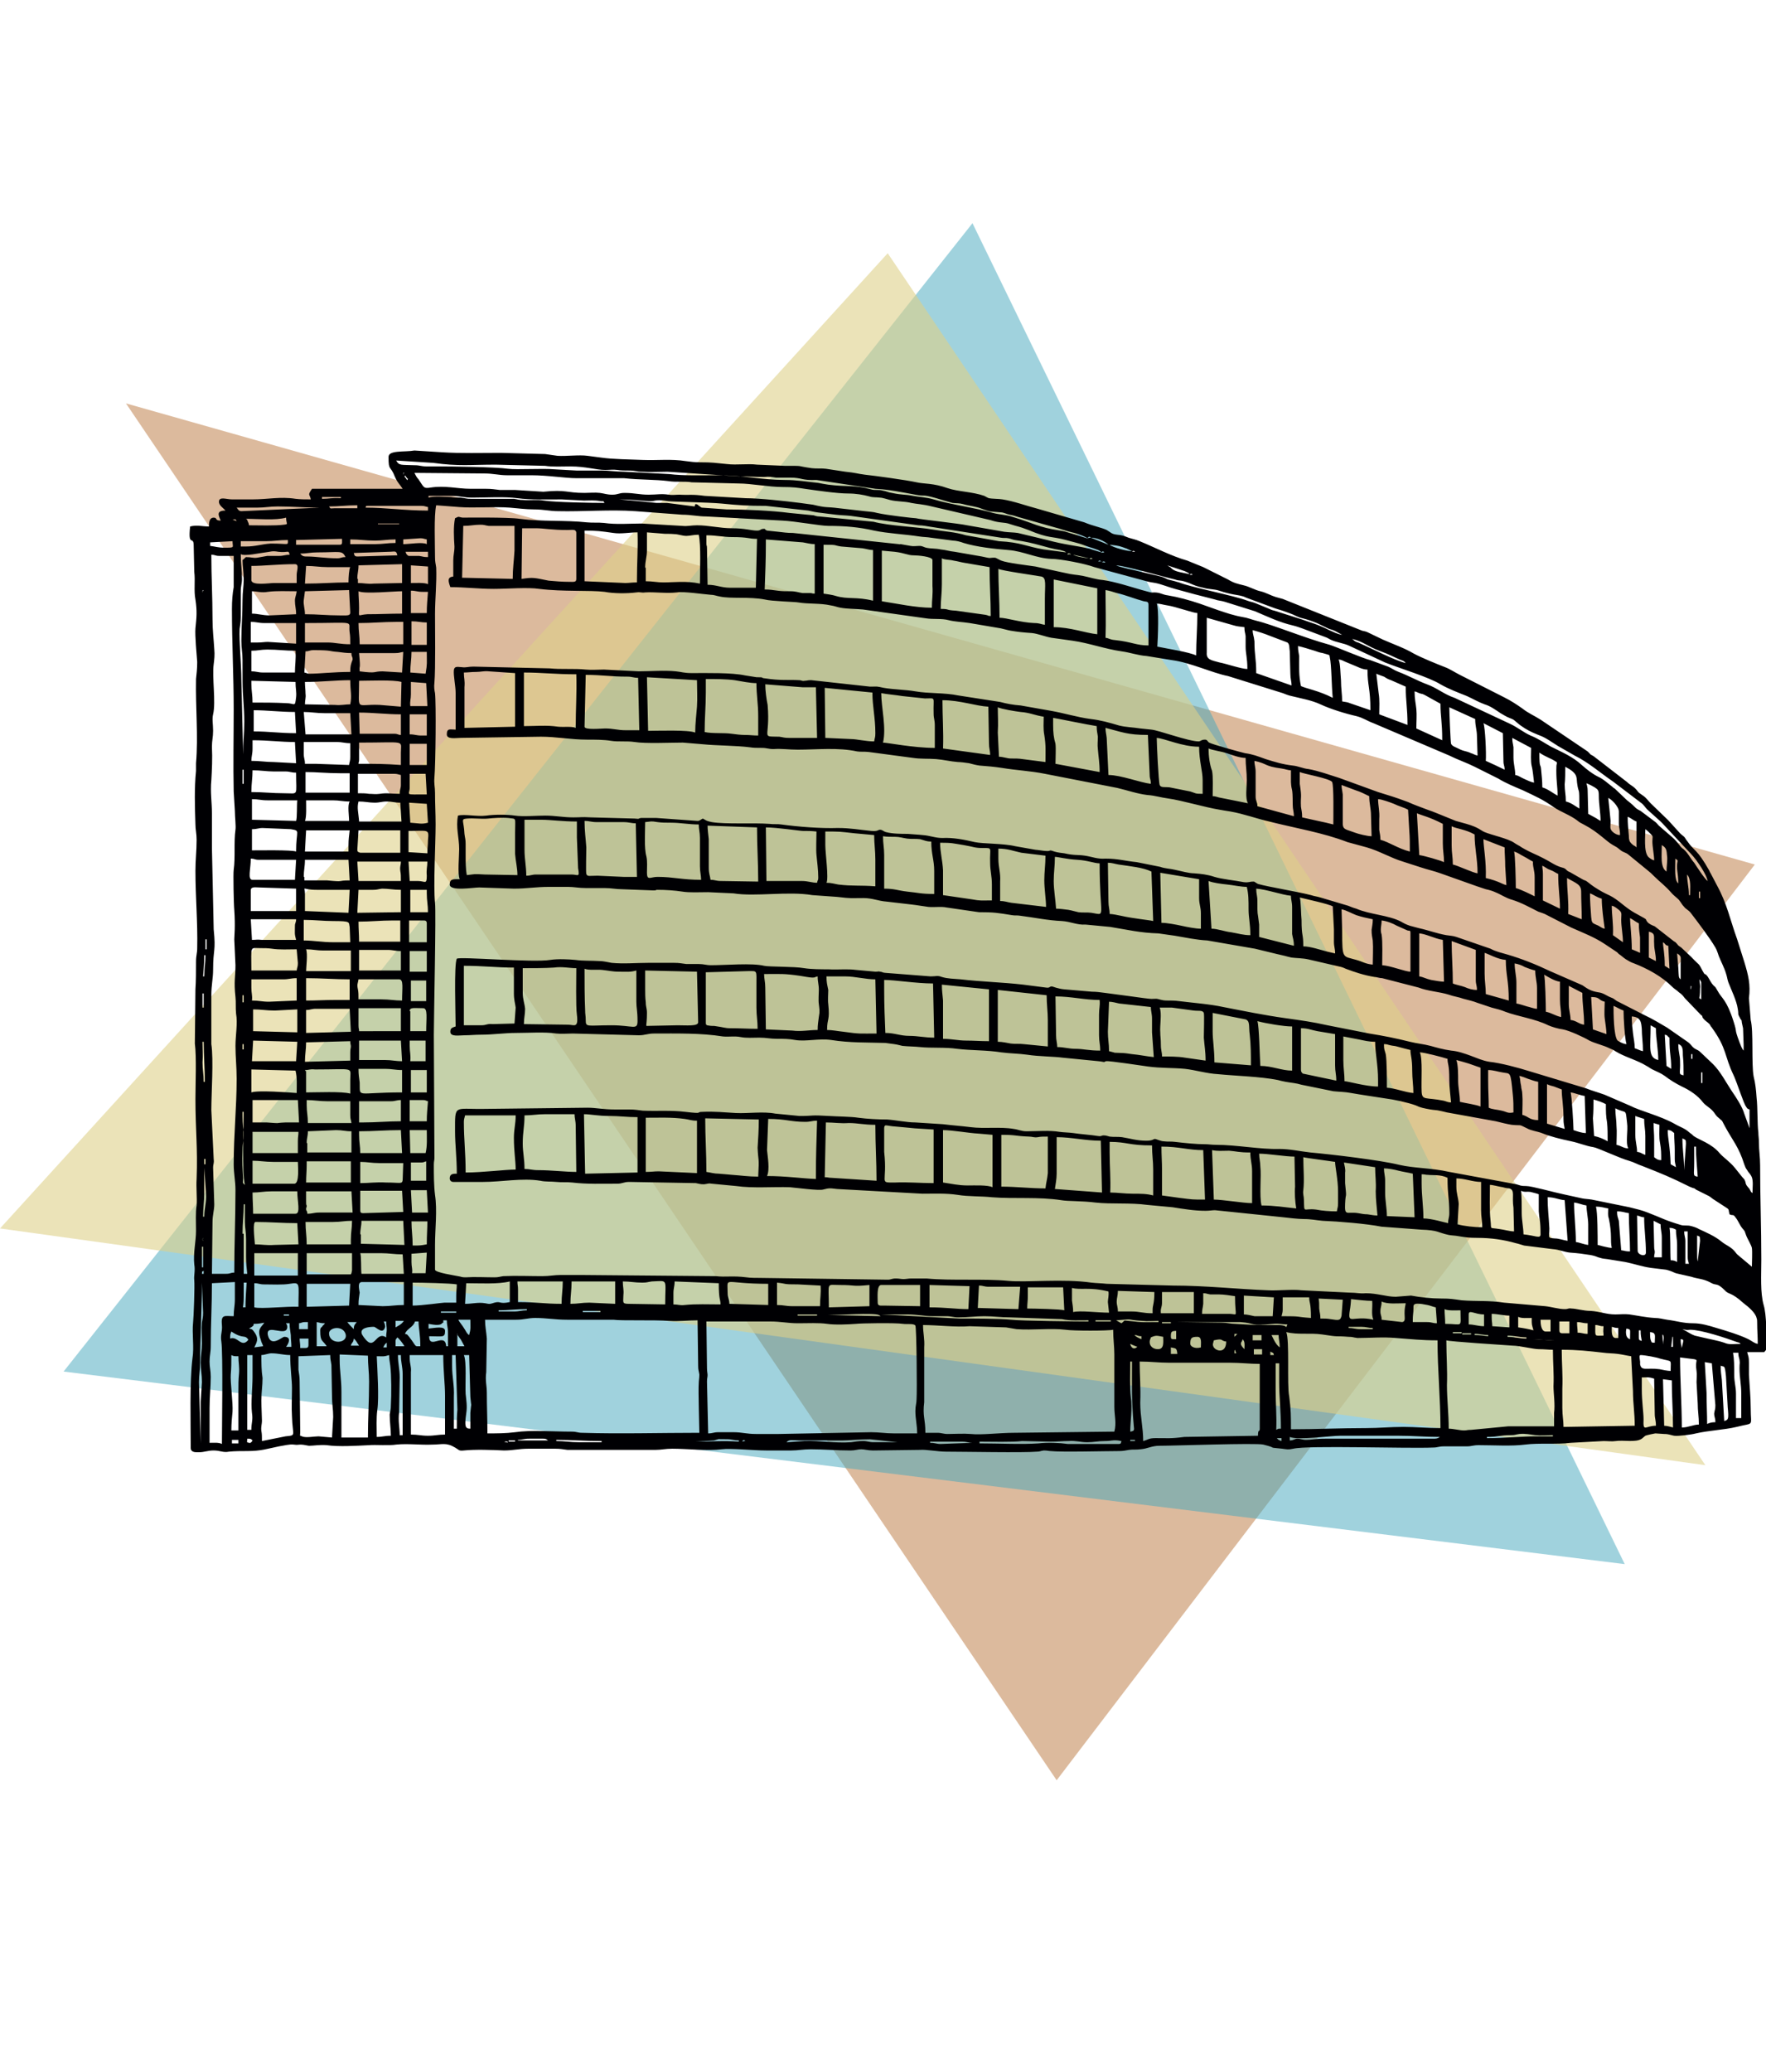 <?xml version="1.0" encoding="utf-8"?>
<!-- Generator: Adobe Illustrator 21.0.0, SVG Export Plug-In . SVG Version: 6.00 Build 0)  -->
<svg version="1.1" id="Слой_1" xmlns="http://www.w3.org/2000/svg" xmlns:xlink="http://www.w3.org/1999/xlink" x="0px" y="0px"
	 viewBox="0 0 300 351.9" style="enable-background:new 0 0 300 351.9;" xml:space="preserve">
<style type="text/css">
	.st0{opacity:0.5;fill-rule:evenodd;clip-rule:evenodd;fill:#BA773D;}
	.st1{opacity:0.5;fill-rule:evenodd;clip-rule:evenodd;fill:#42A6BC;}
	.st2{opacity:0.6;fill-rule:evenodd;clip-rule:evenodd;fill:#DDD189;}
	.st3{fill-rule:evenodd;clip-rule:evenodd;fill:#000003;}
</style>
<g>
	<polygon class="st0" points="179.5,302.3 21.4,68.5 298.1,146.8 	"/>
	<polygon class="st1" points="10.8,232.9 165.2,37.9 276,265.6 	"/>
	<polygon class="st2" points="150.8,43 289.7,248.8 0,208.6 	"/>
	<path class="st3" d="M39.4,244.5h1.1v0.6h-1.1V244.5L39.4,244.5z M166.5,244.8c1.6,0,5.7,0.1,7.1-0.1l4.9,0.1c1.2,0,2-0.1,3-0.1
		c1.3-0.1,2,0.2,3.2,0.2c1.1,0,1.8-0.2,3-0.2c1.2,0,1.1-0.2,2.2-0.1l0.6,0.1c-0.1,0.3,0,0.5-0.5,0.5l-8.6,0c-1.4-0.2-3.4-0.3-5-0.1
		c-2.8,0.2-6.7,0-10,0V244.8L166.5,244.8z M158,244.8l5.4,0c0.9,0,1.1,0.2,1.8,0.2l-5.4,0.2c-0.8,0-0.9-0.2-1.8-0.2V244.8L158,244.8
		z M85.8,244.8c0.2-0.2,0.9,0.3,0.2,0.1C85.9,244.8,85.5,245,85.8,244.8L85.8,244.8z M42,244.3c0.6,0,0.6,0,0.9,0.3
		c-0.1,0.2-0.3,0.5-0.6,0.4C41.8,244.9,42,244.9,42,244.3L42,244.3z M133.6,244.9c0.5-0.5,0.9-0.3,2.1-0.3l7.4,0
		c1.2,0,2.7-0.2,4.7-0.2l4.7,0.5c-1.4,0-2.7,0-4.1,0c-0.8,0-1-0.2-1.8-0.2c-0.9,0-1.2,0.1-2,0.2c-2.8,0.2-5.2-0.3-8-0.2L133.6,244.9
		L133.6,244.9z M126.2,244.6c0.2-0.2,0.6,0.2,0.2,0.1C126.4,244.7,125.9,244.9,126.2,244.6L126.2,244.6z M86.4,244.6v0.2h1.1v-0.2
		H86.4L86.4,244.6z M192,244.5h0.8v0.2H192V244.5L192,244.5z M118.2,244.8l3.1-0.2c1.2-0.3,0.1-0.2,2.2-0.2c0.9,0,1.1,0.2,2,0.2v0.2
		C122.9,244.6,120.8,244.8,118.2,244.8L118.2,244.8z M94.5,244.5c2.7,0,4.9,0.2,7.7,0.2v0.2c-1.3,0-2.6,0-3.9,0
		c-1.5,0-2.4-0.2-3.8-0.2V244.5L94.5,244.5z M87.9,244.5c0.9,0,1-0.2,2-0.2h2.4c0.5,0,0.5,0.1,0.8,0.3h-5.1V244.5L87.9,244.5z
		 M216.9,244.2h0.8v0.5C217.1,244.5,217.2,244.5,216.9,244.2L216.9,244.2z M77.5,244.2L77.5,244.2C77.5,244.2,77.4,244.2,77.5,244.2
		L77.5,244.2z M219.1,244.6V244c1.3,0.6,6.9-0.2,8.6-0.2h9.8c2.5,0,4.6,0.2,7.1,0.2c-0.4,0.3-0.7,0.3-1.2,0.3l-18.3,0
		c-1.7,0-2.3,0.2-3.2,0.2c-0.7,0-1-0.2-1.5-0.2C219.9,244.3,219.8,244.6,219.1,244.6L219.1,244.6z M252.6,244.2V244
		c2,0,2.1-0.3,4.1-0.3c0.7,0,0.7-0.1,1.4-0.2c1.1-0.1,1.8,0.1,2.7,0.2c0.9,0.1,2.1,0,3,0v0.2c-1,0-1.9,0-2.9,0
		C258.6,243.9,255.7,244.2,252.6,244.2L252.6,244.2z M44.4,230.1c0.5,0,1.2-0.3,1.7-0.3c1.2,0,2.1,0.3,3.2,0.3
		c0,2.3,0.3,4.2,0.3,5.6c0,1.6-0.1,3.3,0,4.8c0.1,3.4,0.8,3.2-1.1,3.4l-4,0.8c0-0.8,0-1.2-0.1-1.7c-0.1-0.7,0.1-1.2,0.1-1.7
		c0-0.7-0.1-2.2-0.1-3.5c0-1.5,0.2-2.4,0.2-3.8C44.4,232.7,44.4,231.4,44.4,230.1L44.4,230.1z M216.7,236v-4.5h0.6v3.3
		c0,2.3,0.3,4.8,0.3,7.8c-0.6,0-0.4,0-0.8,0.2C216.9,240.4,216.7,238.5,216.7,236L216.7,236z M278.9,235.9v-2c1.2,0,1.1-0.1,2.1,0.2
		l0.1,6c0,0.8,0.2,1,0.2,2c-1.8,0-2.2,1.2-2.1-1.1C279.2,239.8,278.9,238,278.9,235.9L278.9,235.9z M282.5,234.2l1.5,0.2
		c0,2.9,0.2,5.2,0.2,8c-0.3-0.1-1.1-0.3-1.5-0.3L282.5,234.2L282.5,234.2z M42.7,242.8H42v-12.7h0.9l0,3.8c0,1.6-0.3,4.3-0.1,6
		C43,241.2,42.7,241.5,42.7,242.8L42.7,242.8z M76.8,231.9v-1.8h0.6l0.3,9.3c-0.1,1-0.1,1.9-0.1,3.2h-0.5c0-1.8,0-3.6,0-5.4
		C77.2,235.2,76.8,233.9,76.8,231.9L76.8,231.9z M40.5,236.3v6.6h-1.2c0-1.2,0.1-2.2,0.2-3.2c0.1-1.3-0.4-5.2-0.3-6.3
		c0.1-1.1,0.1-2,0.1-3.3c0.4,0.2,0.5,0.2,1.2,0.2c0,1.1,0.2,1.8,0.1,3C40.5,234.3,40.5,235.1,40.5,236.3L40.5,236.3z M265.3,229.2
		c2.7,0,4.4,0.2,7.1,0.5c0.6,0.1,1.7,0.1,2.4,0.2c0.8,0.1,1.6,0.3,2.3,0.4l0.3,5.9c0,2.1,0.3,3.7,0.3,5.9l-12.1,0.2
		c0-1.1-0.2-1.9-0.2-3.2c0-1.1,0-2.2,0-3.3C265.5,233.5,265.3,231.6,265.3,229.2L265.3,229.2z M193.6,231.2c1.9,0,3.2,0.2,5,0.2
		h10.3c1.9,0,3.4,0.2,5.1,0.2v11c0,0.7-0.3-0.1-0.3,1.2l-12.5,0.2c-2.3,0.3-2.8,0.2-4.9,0.2c-1.2,0-1.3,0.3-2.1,0.5
		c0-2.3-0.5-4.1-0.5-6.5C193.8,235.6,193.6,233.5,193.6,231.2L193.6,231.2z M292.3,231.9c0.6,0.3,0.7-0.3,0.9,1.8l0.3,5.3
		c0.2,2,0.1,2.1-0.6,2.3l-0.4-7C292.4,233.4,292.3,232.9,292.3,231.9L292.3,231.9z M50.7,230.3l5.4-0.2c0,0.8,0.1,0.9,0.2,1.7
		l0.1,5.3c0,1.4,0.2,2.1,0.2,3.5l-0.2,3.5l-2.3-0.2c-0.7,0-2.2,0.3-2.8,0c-0.5-0.2-0.3,0-0.3-0.7l-0.1-8.6c0-0.9-0.1-1.2-0.2-2
		C50.7,231.8,50.7,231,50.7,230.3L50.7,230.3z M289.6,231.3l1.2,0.2l0.6,7.1c0,0.8-0.1,0.7-0.2,1.4c0,0.7,0.2,0.7,0.2,1.5
		c-0.6,0-1,0.1-1.4,0.3c0-1.8-0.1-3.3-0.1-5.3L289.6,231.3L289.6,231.3z M57.7,230.9V230l4.8,0.2c0,1.7,0.2,2.7,0.2,4.4
		c0,3.3-0.2,6.2-0.2,9.5H58v-7.8C58,234.2,57.7,232.8,57.7,230.9L57.7,230.9z M245.7,227.6c0.5,0.2,9.8,0.8,11.3,0.9
		c1.1,0,3.5,0.6,4.4,0.6c1,0,1.6,0.1,2.4,0.1c0,2.3,0.2,4,0.1,6.2c0,1.2,0.3,3.1,0.1,4.5l0,2.3h-7.8l-6.3,0.6
		c-0.7,0-0.7,0.1-1.2,0.1c-0.7,0-1.8-0.3-2.6-0.3c0-2.6-0.3-5-0.3-7.4C245.9,232.7,245.7,230.3,245.7,227.6L245.7,227.6z M64,230.3
		c1.3,0,1.1,0.1,2.1-0.2c0,0.5,0.1,1.2,0.2,1.8c0.2,1.6,0.2,4.9,0.1,6.7c0,0.8-0.1,0.9-0.2,1.6c0,1.3,0.2,2.4,0.2,3.6
		c-1.1,0-1.4,0.2-2.4,0.2c0-1.5-0.1-3.2,0.1-4.6C64.4,237.3,64.1,232.6,64,230.3L64,230.3z M192,243.1c0-1.8,0.4-4,0.1-5.8
		c-0.2-1.7-0.1-4.1-0.1-6.1h0.3c0,4.3-0.1,6.4,0.3,10.9C192.7,242.9,192.7,243,192,243.1L192,243.1z M69.6,230.6v-0.5h5.7
		c0,2.8,0.3,4.9,0.3,6.9v6.6c-1.2,0-1.7,0.2-2.9,0.2s-1.7-0.2-2.9-0.2v-10.6C69.9,232,69.6,231.7,69.6,230.6L69.6,230.6z
		 M67.6,230.1h0.5c0,1.3,0.3,2,0.3,3.2l0,10.4h-0.5c0-1.3-0.3-2.4-0.1-3.9l0.1-5.9C67.9,232.4,67.6,231.6,67.6,230.1L67.6,230.1z
		 M288.6,241.9c-0.9,0-1.8,0.5-2.9,0.5c0-3.6-0.3-8.3-0.3-11.9l2.4,0.3c0.8,0.2,0.1,0.1,0.4,2c0.1,0.6,0,1.3,0,1.9l0.2,3.6
		C288.4,239.7,288.6,240.5,288.6,241.9L288.6,241.9z M278.7,230.1c0.7,0,2.8,0.4,3.3,0.6c2.2,0.6,1.8,0,1.8,2.1
		c-0.5,0-1.4-0.2-1.9-0.3c-2.2-0.3-3.1,0.4-3.3-0.9C278.7,231.1,278.3,230.1,278.7,230.1L278.7,230.1z M78.8,230.1h0.9l0.2,7.1
		c0.2,2.3,0.2,0.4,0,2.7l0,2.7c-0.9,0-1-0.4-0.7-2.6c0.2-1.2,0-2.3-0.1-3.3C79,235.1,79.3,231.2,78.8,230.1L78.8,230.1z
		 M294.4,229.7h0.9c0,0.6,0.1,0.7,0.2,1.2c0.1,0.8,0,0.4,0,1.4c0,1.7,0.3,2.7,0.3,4.4v4.1h-0.9v-4.1c0-1.3-0.3-1.9-0.3-3.3
		C294.6,231.9,294.6,230.8,294.4,229.7L294.4,229.7z M215.8,229.5c0.1,0.1,0.2,0.1,0.4,0.2c0.2,0.2,0.1,0,0.2,0.4h-0.6V229.5
		L215.8,229.5z M213,229.1h1.4v0.9H213V229.1L213,229.1z M209.8,229.2l0.2,0.6l-0.3,0c0-0.1,0-0.2,0-0.3
		C209.7,229.2,209.7,229.4,209.8,229.2L209.8,229.2z M198.9,228.8c0.8,0.2,1,0,1.1,1.1h-1.1V228.8L198.9,228.8z M65.7,228v0.8h-0.6
		C65.3,228.4,65.4,228.2,65.7,228L65.7,228z M284.1,227l0.1,0v1.7h-0.3L284.1,227L284.1,227z M192,228.2c0.4,0.2,0.7,0.3,1.2,0.5
		c-0.3,0.3-0.7,0.4-1,0c0,0,0-0.1-0.1-0.1c0,0,0-0.1,0-0.1C191.9,228.1,192.1,228.6,192,228.2L192,228.2z M77.6,226.5l0.7,1
		c0.2,0.4,0.4,0.7,0.6,1.1h-1.2V226.5L77.6,226.5z M67.2,227.7c0-0.3,0.1-0.3,0.3-0.6c0.3,0.2,1,1.1,1.2,1.5h-1.5V227.7L67.2,227.7z
		 M210.8,228.2c0-0.3,0.1-0.3,0.2-0.5c0.1-0.2,0-0.5,0.3,0c0.2,0.4,0.1,1,0.1,1.4C211.2,228.9,210.8,228.5,210.8,228.2L210.8,228.2z
		 M206.2,227.6c1.7-0.4,1.1,0.1,2.1,0.2c0,2-1.6,1.7-2.1,1C205.9,228.3,206.1,228.1,206.2,227.6L206.2,227.6z M202.2,228.2
		c0-1,0.2-1.2,1.2-1.2c0.8,0,0.6,1,0.6,1.8C202.9,229.1,202.2,228.6,202.2,228.2L202.2,228.2z M60.1,227.3c0.4,0.3,0.6,0.8,0.9,1.2
		h-1.4C59.8,227.8,60,228.1,60.1,227.3L60.1,227.3z M195.3,227.9c0-0.4,0.1-0.4,0.2-0.8c0.9-0.4,1-0.3,2.1-0.1
		c0,0.9,0.2,2.1-0.9,2.1C195.9,229.1,195.3,228.6,195.3,227.9L195.3,227.9z M285.7,228.9c-0.1-0.6-0.2-0.7-0.2-1.5
		c0.4,0.1,0.6-0.1,0.3,1L285.7,228.9L285.7,228.9z M50.9,227.3h1.5v1.1c0,0.3-0.1,0.5-0.5,0.5H51C51,228,50.9,227.9,50.9,227.3
		L50.9,227.3z M282.5,228.3l-0.1-1.7c0.2,0.2,0.1,0,0.2,0.3C282.7,227.5,282.5,227.6,282.5,228.3L282.5,228.3z M278.4,225.9h0.3
		c0,0.9,0.1,1.2,0.2,1.8C278.3,227.5,278.4,227.7,278.4,225.9L278.4,225.9z M260.5,227.4l3.5,0.2C262.5,227.6,262,227.4,260.5,227.4
		L260.5,227.4z M212.8,226.7h1.5v0.9h-1.5V226.7L212.8,226.7z M120,224.4h10.9c1.8,0,2.9,0.3,4.7,0.3c1.6,0,3.5-0.1,4.9,0.1
		c1.3,0.2,3.6,0.1,4.9,0c0.7-0.1,6.7-0.2,8,0c0.6,0.1,1.9-0.1,2.1,0.3c0.2,0.3,0.3,11.1,0.2,12.5c0,0.7-0.2,1.1-0.2,2
		c0,1.3,0.3,2.4,0.3,3.8c-1.3,0-2.6,0-3.9,0c-1.5,0-2.5-0.2-3.9-0.2l-15.7,0.3c-1.3,0-2.6,0-3.9,0c-1.6,0-2.3-0.3-3.8-0.3H122
		c-0.8,0-0.9,0.2-1.7,0.2l-0.2-8.8c0-0.6,0.1-0.7,0.1-1.1c0-0.3-0.1-0.6-0.1-1.2L120,224.4L120,224.4z M280.3,226.2
		c1.1,0.1,0.8,0.6,0.8,1.8c-0.6,0-0.5,0-0.7-0.5C280.3,227.2,280.3,226.7,280.3,226.2L280.3,226.2z M256.1,227v-0.2
		c1.1,0,2.1,0.3,3.2,0.3v0.2C258.2,227.3,257.2,227,256.1,227L256.1,227z M198.9,227v-0.2c0-0.7,0.2-0.8,0.9-0.8v1.4h-0.5
		C199,227.4,198.9,227.3,198.9,227L198.9,227z M39.1,227.3c0-0.7,0-0.7,0.2-1.2c2.1,1.4,2.2,0.4,2.9,1.4
		C41,229,40.4,226.8,39.1,227.3L39.1,227.3z M250.5,226.7v-0.2c1,0,1.3,0.2,2.3,0.2v0.2C251.8,226.8,251.5,226.7,250.5,226.7
		L250.5,226.7z M216,226.7h1.2c0,0.7,0.2,1.2,0.2,2.1C216.7,228.3,216.3,227.3,216,226.7L216,226.7z M192.7,226.7
		c0.6,0,0.5,0.2,1.2,0.2v0.5C193.4,227.2,193,227,192.7,226.7L192.7,226.7z M55.9,226.4c0-1,2.3-1.4,2.8,0.1
		C59.2,228.2,55.9,228.4,55.9,226.4L55.9,226.4z M209.7,227l0-0.5h0.5L209.7,227L209.7,227z M248.4,226.4h1.5v0.2h-1.5V226.4
		L248.4,226.4z M218.5,226.2c2,0.5,4,0.1,6.1,0.4c3.2,0.5,2,0.2,4.5,0.4c0.7,0,0.7,0.1,1.5,0.2c2,0,4.5-0.2,6.5,0
		c2.7,0.2,4.4,0.4,7.1,0.4c0,5.1,0.5,9.8,0.5,14.9c-2.3,0-4.2-0.2-6.3-0.2c-2.3,0-4.1,0.2-6.3,0.2c-4.5,0-8.4,0.2-12.8,0.2
		c0-2.3,0-3.3-0.3-5.6C218.6,235.2,219.1,227.5,218.5,226.2L218.5,226.2z M70.5,224.4h0.6c0,1.1,0.3,2.1,0.3,4.2
		c-1.1,0-0.5,0.2-1.9-1.6c-0.3-0.3-0.2-0.4-0.7-0.5C69.1,225.6,70.2,225.4,70.5,224.4L70.5,224.4z M273.8,225.3
		c0.4,0.1,0.5,0.2,1.1,0.2v1.7h-0.5C273.7,227.1,273.8,226,273.8,225.3L273.8,225.3z M246.8,226.2h1.5v0.2h-1.5V226.2L246.8,226.2z
		 M201.2,226.2L201.2,226.2C201.2,226.2,201.2,226.2,201.2,226.2L201.2,226.2z M276.3,225.6c0.8,0.2,0.6,0,0.6,1.8
		C276,227.2,276.2,225.8,276.3,225.6L276.3,225.6z M264.9,225.9v-1.5h1.7v2h-1.2C265,226.4,264.9,226.2,264.9,225.9L264.9,225.9z
		 M156.8,225c2.5,0,5.6,0.4,7.9,0.2l6.2,0.2c0.5,0.1,1.3,0.2,1.8,0.3c2.7,0.2,5.9-0.2,8.3,0.1c1.2,0.2,7.3,0.2,8.1,0
		c0,1.6,0.2,2.8,0.2,4.2l0,8.9c0,1.5,0.4,2.7,0,4.2l-17.1,0.2c-2.4,0-5.5,0.4-7.3,0.2c-1.2-0.1-2.7,0-3.9,0c-0.8,0-1-0.2-1.8-0.2
		c-0.7,0-1.3,0-2,0c0-2.4-0.5-2.8-0.2-5.2l0-9.3C157.1,227.3,156.8,226.4,156.8,225L156.8,225z M285.8,225.7
		C285.9,225.8,285.9,225.8,285.8,225.7c1,0.5,1.3,0.8,2.1,1.1c0.5,0.1,0.8,0.2,1.3,0.3c1.2,0.3,2.5,0.5,3.7,0.9
		c0.9,0.4,1.6,0.2,2.8,0.2c-0.2-0.2-0.2-0.2-0.6-0.3c-1.9-0.7-6.1-2.1-8-2.1C286.4,225.9,286.4,225.8,285.8,225.7L285.8,225.7z
		 M50.7,224.7c0.5,0,0.5-0.2,1.1-0.2h0.5v1.2h-1.5V224.7L50.7,224.7z M272.4,226.8c-1.6,0-1.4,0.3-1.4-1.8c0.7,0,0.6,0.2,1.4,0.2
		C272.3,227,272.4,225.6,272.4,226.8L272.4,226.8z M267.9,224.5c0.8,0,0.9,0.2,1.8,0.2v1.8c-0.8,0-0.9-0.2-1.7-0.2
		C268,225.6,267.9,225.4,267.9,224.5L267.9,224.5z M82.4,224.1h5.3c1.3,0,2-0.3,3.2-0.3c2,0,3.4,0.3,5.4,0.3l7.9,0
		c1.3,0.2,6.9,0,9.5,0.2c1.7,0.1,3.2-0.1,4.8-0.1l0.1,7.7c0,0.8,0.1,0.8,0.2,1.5c0,0.7-0.1,1-0.1,1.5c-0.1,1.2,0.1,7.3,0.1,8.4
		c-6.6,0-13.6,0.2-19.9,0c-0.8,0-0.9-0.2-1.8-0.2c-3.2,0-6.9-0.3-9.6,0.1c-1.6,0.2-3.1,0.2-4.7,0.2c0-2.5-0.1-4.5-0.1-6.9
		c0-1.2-0.3-2.1-0.1-3.5l0.1-5.7C82.6,226,82.4,225.3,82.4,224.1L82.4,224.1z M257.9,223.6c0.5,0.3,1.6,0.2,2.3,0.2
		c0,1.3,0,1,0.3,2.1c-0.7-0.2-1.8-0.4-2.6-0.5V223.6L257.9,223.6z M229.1,225.3c0.7,0,1.4,0,2.1,0c0.9,0,1.2,0.2,2,0.2v0.2
		c-0.7,0-1.4,0-2.1,0c-0.9,0-1.2-0.2-2-0.2V225.3L229.1,225.3z M72.8,225.6l0-0.8c0.6,0.1,1.9,0.4,2.3-0.1c0.3-0.3,0.2,0.2,0.2-0.5
		h0.6c0,0.8,0.2,1.2,0.2,2.1c0,0.8,0,1.5,0,2.3h-0.3c-0.2-2.5-2.9,0.7-2.9-1.7c2.3,0,2.7,0.3,2.7-0.9
		C75.6,225.1,73.9,225.5,72.8,225.6L72.8,225.6z M40.9,225.1L40.9,225.1L40.9,225.1z M261.7,224.1h1.7v2h-0.9
		C261.8,226,261.7,224.8,261.7,224.1L261.7,224.1z M249.5,223.2c0-0.9,1,0,2.6,0v2c-1,0-1.7-0.3-2.6-0.3V223.2L249.5,223.2z
		 M54.4,226c0,1.9,0.4,1.5,1.1,2.6h-1.7v-4.1c0.6,0.1,0.6,0.2,1.4,0.2c-0.3,0.5-0.2,0.1-0.5,0.6C54.4,225.5,54.4,225.7,54.4,226
		L54.4,226z M49.2,224.7c0,0.9,0.1,1.1,0.2,2c0,0.9,0.1,1.2,0.1,2h-0.9c0.4-0.5,1-1.7-0.3-1.7c-0.4,0-2.3,1.9-2.8-0.3
		c-0.4-2.1,3.3,0.5,3.3-1.4C48.8,224.6,48.1,224.7,49.2,224.7L49.2,224.7z M44.7,228.6l-1.5,0.2c0.3-0.7,0.9-1.4,0-2.6
		c-0.3-0.4-0.3-0.5-0.9-0.6l0.5-0.3c0.3-0.3,0.2,0,0.3-0.5c0.9,0,1.2-0.1,1.8-0.2c-0.5,0.8-1.3,1-0.6,2.9
		C44.4,228,44.6,228.2,44.7,228.6L44.7,228.6z M200.1,224.5l10.6,0c2.8,0.2,1.4,0.7,5.6,0.3c1-0.1,1.5,0.1,2.4,0.1
		c-0.5,1,0.5,0.1-1.7,0.1c-0.8,0-1.6,0-2.4,0c-1.8,0-3.2-0.1-4.8-0.2c-0.8,0-1.3-0.2-2.3-0.2L200.1,224.5L200.1,224.5z M197.4,224.5
		h1.5v0.2h-1.5V224.5L197.4,224.5z M65.2,224.4c0.1,0.3,0.3,0.7,0.2,1c-0.4,1.3-1.5-0.1-1.9-0.1c-0.9,0-2.5,0.2-2,1.3
		c0,0,0.3,0.5,0.4,0.6c1.8,2.4,1.9-1.3,3.7-0.1c0-0.7,0.1-0.9,0.1-1.3c0-0.5-0.1-0.9-0.1-1.4H65.2L65.2,224.4z M59,224.5
		c0.3,0.4,0.7,0.8,1.1,1.2c0-0.7,0.2-0.8,0.5-1.2H59L59,224.5z M253.4,223.6v-0.5c0.9,0,2.1,0.3,3,0.3v2l-2.9-0.2
		C253.5,224.5,253.4,224.5,253.4,223.6L253.4,223.6z M240,224.1c0-0.8,0.1-1.1,0.1-1.7c0.1-0.7-0.5-1.4,2.4-0.8
		c0.5,0.1,0.9,0.3,1.4,0.4l0.2,2.7c-0.8,0-0.8-0.2-1.7-0.2H240V224.1L240,224.1z M67.2,225.4v-1.1h1.4
		C68.2,224.9,67.7,225.1,67.2,225.4L67.2,225.4z M186.1,224.2h2.6v0.2h-2.6V224.2L186.1,224.2z M77.9,224.2c0.3,0.5,0.6,0.8,0.9,1.3
		c0.3,0.4,0.5,1,0.9,1.2c0.3-1.1,0.2-1.3,0.2-2.6H77.9L77.9,224.2z M190.5,224.7l-0.9-0.5c3.5-0.3,1.3-0.1,4.5,0.1
		c0.8,0.1,1.9,0,2.7,0v0.2c-2.7,0-2.4,0.1-5.1-0.2C190.7,224.2,191.2,224.2,190.5,224.7L190.5,224.7z M34.1,245.1l-0.3-10.4
		c0-1.2,0.2-2,0.2-3.3c0-4.3,0.3-9.2,0.3-13.6l0.2,5.1c0,0.8-0.1,1-0.2,1.7c-0.1,1.1,0,2.4,0,3.5c0,1.3-0.2,2-0.2,3.3
		c0,1.2,0.2,2,0.2,3.3l-0.2,3.3C34.1,240.3,34.1,242.7,34.1,245.1L34.1,245.1z M245.4,222.3c0.5,0.3,2,0.2,2.7,0.2
		c0,3.1,0.5,2.3-2.6,2.3C245.5,223.7,245.4,223.3,245.4,222.3L245.4,222.3z M217.9,222.4v-2.1h4.5c0,1,0.3,0.8,0.3,3.5
		c-2.9-0.2-1.3-0.3-5-0.3C217.8,223,217.9,222.9,217.9,222.4L217.9,222.4z M140.7,223.3c1.5,0,7.8-0.4,8.6,0
		c0.2,0.1,0.2,0.1,0.3,0.2L140.7,223.3L140.7,223.3z M149.7,223.2c1.5,0,3,0,4.5,0c1.5,0,2.9,0.3,4.2,0.3c0.7,0,1.5,0,2.3,0
		c1,0,1.2,0.2,2.1,0.2c1.7,0,2.8-0.2,4.4-0.2c1.7,0,2.7,0.2,4.4,0.2l8.8,0.3c1.3,0.3,3,0.2,4.5,0.2v0.2c-1.8,0-11.5-0.1-13.1-0.3
		c-2-0.2-6.6-0.2-8.9-0.2L149.7,223.2L149.7,223.2z M135.5,223.2h3.3v0.2h-3.3V223.2L135.5,223.2z M48.2,223.2h0.9v0.2h-0.9V223.2
		L48.2,223.2z M204.4,219.6c0.6,0,0.5,0.1,1.2,0.2c0.5,0,1,0,1.5,0c0.8,0,2,0.2,2.7,0.3c0,3.9,0.7,3-1.1,3h-4.5
		c0-0.8,0.1-0.8,0.2-1.7C204.4,220.8,204.4,220.2,204.4,219.6L204.4,219.6z M74.9,222.7h2.6v0.2h-2.6V222.7L74.9,222.7z
		 M197.4,221.1v-1.7h5.4v3.6h-5.6C197.1,222.1,197.4,222.1,197.4,221.1L197.4,221.1z M99,222.6h3v0.2h-3V222.6L99,222.6z
		 M84.7,222.7v-0.2c1.7,0,3-0.2,4.8-0.2v0.2c-0.9,0-1.2,0.2-2.3,0.2C86.4,222.7,85.6,222.7,84.7,222.7L84.7,222.7z M174.6,220v-1.4
		h6l0.2,3.9c-0.5-0.2-5.3-0.3-6.3-0.3C174.5,221.3,174.6,221,174.6,220L174.6,220z M233.3,224.1c-3.5-0.8-4.4,1-4-1.6
		c0.1-0.5,0.2-1.5,0.2-1.9c1,0.1,2.6,0.3,3.6,0.3C233.2,222.1,232.9,223.1,233.3,224.1L233.3,224.1z M39.7,223.5
		c0-1.2,0.2-1.7,0.2-2.9v-2.9l-3.9,0.2c0,3.8-0.2,7-0.2,10.7c0,1.1-0.2,1.6-0.2,2.6c0,1,0.2,1.5,0.2,2.6c0,1.8-0.2,3.3-0.2,5.3v5.9
		c0.6,0,1.6-0.1,2.1,0.2c0-3,0.2-15.3-0.1-17.4c-0.2-1.2,0.2-1.6,0.1-2.8C37.5,223.1,38.2,223.5,39.7,223.5L39.7,223.5z
		 M234.7,224.1c0-0.8-0.2-0.7-0.2-1.4c0-0.8,0.2-0.8,0.2-1.7c1,0.5,2.7,0.3,4.1,0.3c-0.1,0.6-0.2,0.8-0.2,1.7c0,0.8,0.2,1.4-0.4,1.5
		L234.7,224.1L234.7,224.1z M140.8,222c0-4.4-0.5-3.8,1.8-3.8c3,0,2,0.3,5.1,0v3.6L140.8,222L140.8,222z M43.2,222v-4.1
		c0.8,0,0.8,0.2,1.7,0.2c1.2,0,3.2,0.1,4.3-0.1c1.9-0.3,1.5-0.1,1.5,3.9C48.7,221.8,44.4,222.3,43.2,222L43.2,222z M61.5,217.7h7.1
		v3.9c-1.4,0-2.3,0.2-3.6,0.2l-4.1-0.2c0-1,0.1-1.3,0.2-2.1C61,218.8,60.7,217.7,61.5,217.7L61.5,217.7z M149.1,221.2
		c0-0.9-0.2-3,0.6-3h6.6v3.6l-6.2-0.1C149.6,221.7,149.1,221.8,149.1,221.2L149.1,221.2z M114.4,219.6c0-0.9,0.2-1.1,0.2-2l7.5,0.3
		c0,2.9,0.3,2.7,0.3,3.6c-2.1,0-4.1-0.1-6.1,0.1c-0.8,0.1-1.1-0.1-1.9-0.1V219.6L114.4,219.6z M173,222.3l-6.9-0.2l0.2-3.8
		c0.8,0,0.8,0.2,1.7,0.2h5.3L173,222.3L173,222.3z M96.9,221.4c0-1.4,0.2-2.3,0.2-3.8h7.4v3.8l-4.4-0.2
		C98.8,221.2,98.2,221.4,96.9,221.4L96.9,221.4z M211.3,220l5.1,0.3l-0.2,3.2l-3.1,0c-0.5-0.1-1.2-0.3-1.8-0.3V220L211.3,220z
		 M195.8,222.4v0.6c-1.7,0-2.2-0.3-3.5-0.3h-2.4c0-0.8-0.2-1-0.2-1.7c0-0.6,0.2-1,0.2-1.8l6.2,0.2
		C196.1,221.4,195.8,221.6,195.8,222.4L195.8,222.4z M164.5,222.3c-2.1,0-3.8-0.3-6.6-0.3v-3.8l6.8,0.2L164.5,222.3L164.5,222.3z
		 M79,221.4l0.2-3.5c2.2,0,5.4,0.2,7.4-0.3v3.5c-1.8,0.4-1.5-0.2-2.6,0.1c-0.7,0.2-0.7,0.3-1.6,0.1C81.2,221.1,80.3,221.4,79,221.4
		L79,221.4z M224,220.5l4.1,0.2l-0.2,2.7c-0.2,0.9-0.5,0.8-1.9,0.6c-0.5-0.1-1-0.1-1.7-0.1c0-0.8-0.1-0.8-0.2-1.7
		C224.1,221.3,224.1,221.1,224,220.5L224,220.5z M59.3,221.7l-7.2,0.2v-3.9h7.4L59.3,221.7L59.3,221.7z M188.2,221.1l0.2,1.8
		c-2,0-4.9-0.4-6.1-0.1c0-0.9-0.1-1.1-0.2-2c0-0.7,0-1.4,0-2.1c1.5,0.4,2.9-0.2,6.2,0.6C188.4,220,188.2,220.6,188.2,221.1
		L188.2,221.1z M41.7,222c-0.7-0.1-0.3,0.5-0.3-1.8c0-0.8,0-1.6,0-2.4h0.5C41.8,219.4,41.7,220.5,41.7,222L41.7,222z M123.6,219.4
		c0-2.7-0.8-1.4,6.9-1.4v3.6l-6.6-0.2C123.9,220.6,123.6,220.4,123.6,219.4L123.6,219.4z M139.3,221.8h-4.7c-1.1,0-1.5-0.2-2.6-0.2
		v-3.8c1.9,0.2,0.8,0.3,3.6,0.3l3.8,0.2C139.5,219.7,139.3,220.4,139.3,221.8L139.3,221.8z M105.8,217.6c1.3,0,2,0.2,3.3,0.2
		c0.8,0,0.9-0.1,1.6-0.2c2.9-0.1,2.3-0.6,2.3,3.9l-6.2-0.1c-1.2,0-0.9-0.3-0.9-1.5C106,219,105.8,218.6,105.8,217.6L105.8,217.6z
		 M77.5,220v1.2h-2c-0.4,0-3.8,0.5-5.4,0.5v-3.9c1.5,0,6.5,0.1,7.5,0.3C77.6,218.9,77.5,219.1,77.5,220L77.5,220z M87.9,217.6h7.7
		c0,1.5-0.2,2.3-0.2,3.8c-3,0-4.2-0.3-7.4-0.3V219C88,218.2,87.9,218.3,87.9,217.6L87.9,217.6z M43.2,212.8h7.4v3.8h-7.4V212.8
		L43.2,212.8z M41.2,209.5c0-1.9,0.2-3.1,0.2-5h0.2c0,1,0,2,0,3c0,1,0.2,1.7,0.2,2.9c0,1,0,2,0,3c0,1.2,0.1,1.9,0.2,2.9h-0.6V209.5
		L41.2,209.5z M34.6,215.8v0.5h-0.3C34.4,215.8,34.2,216,34.6,215.8L34.6,215.8z M59.6,216.4h-7.5v-3.6h7.7v2.9
		C59.8,215.8,59.7,216.3,59.6,216.4L59.6,216.4z M69.9,214.3v-1.4l2.6-0.2l-0.2,3.5h-2.3C70.1,215.4,69.9,215.2,69.9,214.3
		L69.9,214.3z M34.3,211.7h0.2v3.5h-0.2V211.7L34.3,211.7z M288.3,209.8c0.6,0.3,0.4,0,0.5,0.9l-0.4,3.5c-0.1-0.3-0.1-0.8-0.1-1.4
		C288.3,211.8,288.3,210.8,288.3,209.8L288.3,209.8z M61.2,212.8c1.2,0,2.4,0,3.6,0c1.3,0,2.2,0.2,3.6,0.2l0.2,3.3h-7.2
		C61.3,215.5,61.4,213.3,61.2,212.8L61.2,212.8z M278.1,206.4c0.5,0.1,0.7,0.3,1.2,0.3c0,2.1,0.3,3.8,0.3,6c0,0.8-1.4,0.4-1.4-0.3
		L278.1,206.4L278.1,206.4z M61.2,209.6c0-1,0.2-1.3,0.2-2.3h7.1l0.2,4.1l-7.4-0.2V209.6L61.2,209.6z M34.4,210.5
		C34.4,210.2,34.6,210,34.4,210.5C34.5,210.4,34.5,211,34.4,210.5L34.4,210.5z M286.1,209.1h0.6v4.4c0,0.5,0.1,0.6,0.2,1.1h-0.6
		v-3.8C286.3,210,286.1,209.9,286.1,209.1L286.1,209.1z M283.6,208.5c0.5,0,0.7,0.1,1.1,0.3c0,1.1,0.2,1.5,0.2,2.6c0,1,0,1.9,0,2.9
		c-0.3-0.2-0.6-0.3-1.1-0.3C283.7,212.9,283.8,209.1,283.6,208.5L283.6,208.5z M72.5,211.3c-1.1,0.2-1.1,0.2-2.4,0.2
		c0-1.6-0.2-2.6-0.2-4.1h2.7C72.6,208.7,72.5,209.7,72.5,211.3L72.5,211.3z M59.6,210.5v0.8h-7.5c0-1.5-0.2-2.3-0.2-3.8h4.7
		c1.3,0,1.9-0.2,3.2-0.2C59.8,208.6,59.6,209.2,59.6,210.5L59.6,210.5z M43.4,207.5c2.5,0,4.6,0.2,7.1,0.2l0.2,3.6l-4.1,0.1
		c-1.3,0.1-2.2-0.1-3.3-0.1C43.2,210,42.9,207.5,43.4,207.5L43.4,207.5z M280.9,207.3l1.2,0.6c0,1,0.2,1.3,0.2,2.3v3.3H281
		c0-0.6,0.1-0.5,0.1-0.9c0-0.4-0.1-0.3-0.1-0.9L280.9,207.3L280.9,207.3z M253.1,201.2c0.5,0,1.5,0.3,2.2,0.4
		c0.3,0.1,0.9,0.2,1.1,0.2c1,0.3,0.4,1.3,0.7,3.3l0.1,4c-0.7,0-1.7-0.3-2.5-0.4c-1.8-0.3-1.3,0.2-1.5-1.5
		C253,205.4,253.1,203.1,253.1,201.2L253.1,201.2z M274.7,205.7c1,0,1.2,0.2,2,0.3c0,2.4,0.2,4.2,0.2,6.5c-0.8,0-0.8-0.1-1.5-0.2
		l-0.4-5C274.8,206.6,274.7,206.5,274.7,205.7L274.7,205.7z M267.4,204.2c0.8,0.1,1.4,0.4,2.1,0.5c0,0.9,0.3,2.2,0.3,3.2
		c0,1.1,0,2.3,0,3.5c-0.8-0.1-1.4-0.4-2.1-0.5C267.7,208.6,267.4,206.5,267.4,204.2L267.4,204.2z M262.9,203.3
		c1.2,0,1.8,0.4,2.9,0.5l0.5,6.9c-0.7-0.1-1.5-0.4-2.1-0.4c-1.4-0.1-1-0.1-1-1.7C263.1,206.6,262.9,205.2,262.9,203.3L262.9,203.3z
		 M61.2,205.5v-3.3h7.1l0.2,3.6l-6.8,0.2C61.3,206,61.2,205.9,61.2,205.5L61.2,205.5z M271.1,204.9c1.1,0,1.3,0.2,2.1,0.3
		c0,0.6-0.1,1.2,0.1,1.7c0.6,2.9,0.2,3.7,0.5,5c-0.4,0-0.7-0.1-1.2-0.2c-0.5-0.1-0.7-0.2-1.2-0.3
		C271.4,210.1,271.4,205.7,271.1,204.9L271.1,204.9z M52,204v-1.7h7.7l0.2,3.6h-5.7c-0.9,0-1.1,0.2-2,0.2c0-0.6-0.2-0.4-0.2-0.8
		c0-0.7,0.1,0.2,0.1-0.6C52,204.6,52,204.4,52,204L52,204z M42.9,202.5c1.2,0,1.9-0.2,3.2-0.2h4.4c0,1.7,0.6,3.8-0.3,3.8H43
		C43,204.8,42.9,203.9,42.9,202.5L42.9,202.5z M34.7,206.6h-0.2c0-1.6,0.2-2.5,0.2-4.1c0-1.4,0-2.8,0-4.2l0.3,4.4
		C35.1,204.2,34.7,205.1,34.7,206.6L34.7,206.6z M69.8,202.1h2.7l0.2,3.8h-2.7L69.8,202.1L69.8,202.1z M241.5,200.9v-1.5
		c0.6,0,0.6,0.1,1.1,0.1c0.8,0.1,2.1-0.1,3.3,0.5c0,3.1,0.3,3.4,0.3,6c0,0.8-0.2,0.9-0.2,1.7c-0.6-0.1-2.8-0.8-4.2-0.8
		C241.8,204.8,241.5,203.1,241.5,200.9L241.5,200.9z M258.4,202.2c0.6,0.3,0.9,0.1,1.6,0.2c0.4,0.1,1.2,0.3,1.4,0.4c0,0.9,0,2,0,2.9
		c0.1,1.4,0.3,1.5,0.3,3.9c0,0.8-0.9,0.2-2.9,0c0-1.1-0.3-2.4-0.3-3.6C258.5,204.6,258.5,203.4,258.4,202.2L258.4,202.2z
		 M247.4,201.5v-1.4c1.4,0,2.8,0.6,4.2,0.6v4.8c0,1.2,0.2,1.7,0.2,2.9c-1.3,0-3.1-0.2-4.2-0.5l0.2-3.5
		C247.7,203.2,247.4,202.7,247.4,201.5L247.4,201.5z M179.5,199.3v-6.2c2.5,0,4.9,0.6,7.5,0.6l0.2,8.8l-8-0.6
		C179.3,201.1,179.5,200.3,179.5,199.3L179.5,199.3z M160.1,191.9c1.8,0,4.3,0.5,6.2,0.6l2.3,0.2v8.9c-0.8-0.4-3-0.3-4.2-0.3
		c-1.6,0-2.8-0.3-4.2-0.5V191.9L160.1,191.9z M52.1,197.7v-0.5h7.5v3.6H52C52,199.6,52.1,199,52.1,197.7L52.1,197.7z M69.8,197.4
		h1.8c0.4,0,0.4-0.1,0.8-0.2v3.3h-2.6V197.4L69.8,197.4z M177.6,201.8c-2.6,0-4.9-0.3-7.5-0.3v-8.8c2.6,0,2.2,0.2,4.7,0.3
		c0.6,0,0.8,0.2,1.5,0.1c0.5-0.1,0.9-0.1,1.7-0.1v6.2C177.9,200.3,177.7,200.8,177.6,201.8L177.6,201.8z M140.3,190.6
		c1.4,0,2.4,0.2,3.9,0.1c1.5,0,2.5,0.3,4.5,0.3c0,3.4,0.2,6.2,0.2,9.5l-7.7-0.5c-0.5,0-0.5-0.1-1.1-0.1L140.3,190.6L140.3,190.6z
		 M61.2,200.9v-3.6c1.2,0,1.9,0.2,3.2,0.2h4.1l-0.1,2.9c-0.1,0.7-0.4,0.4-2.8,0.4C63.9,200.7,62.7,200.9,61.2,200.9L61.2,200.9z
		 M50,201h-7.1v-3.9c1.3,0,2.1,0.2,3.5,0.2h4.2C50.6,198,50.9,201,50,201L50,201z M287.8,194.7h0.3c0,1.8,0.2,3.5,0.3,5.1
		c-0.9-0.1-0.6-0.3-0.6-2.3C287.8,196.6,287.8,195.6,287.8,194.7L287.8,194.7z M221.4,196.5c0.2,0.1,4.9,0.7,5.4,0.8
		c0,0.8,0.5,3,0.5,5v2c0,0.8-0.1,0.7-0.2,1.4c-1.2,0-2.5-0.1-3.5-0.3c-2.3-0.3-2,0.8-2.1-1.7c0-0.6-0.2-0.9-0.1-1.6
		C221.6,200.4,221.4,198.5,221.4,196.5L221.4,196.5z M41.2,188.8h0.2c0,2.7-0.3,10.4,0.2,12.4c-0.5-0.4-0.3-0.4-0.3-1.2
		c-0.1-1.9-0.2-2.3-0.1-4.8c0-1.1,0.2-1.1,0.2-3C41.2,191,41.2,189.9,41.2,188.8L41.2,188.8z M235.1,198.4c0.7,0,1.8,0.2,2.5,0.4
		c0.8,0.2,1.6,0.3,2.4,0.5l0.3,7.4l-4.7-0.2c0-1.2-0.3-2.7-0.3-3.9c0-0.7,0-1.4,0-2.1C235.3,199.6,235.1,199.2,235.1,198.4
		L235.1,198.4z M188.5,195.7v-1.8c3,0,3.2,0.6,7.2,0.6c0,1.6,0.2,2.6,0.2,4.1c0,1.5,0,2.9,0,4.4c-1.1-0.3-2.1-0.3-3.5-0.3
		c-1.4,0-2.5-0.2-3.8-0.2C188.7,200.1,188.5,198.2,188.5,195.7L188.5,195.7z M109.7,199v-9.2c2.3,0,4.4-0.1,6.6,0.2
		c0.8,0.1,1.1,0.3,2.1,0.3v8.9l-6.5-0.3C111.1,198.9,110.7,199,109.7,199L109.7,199z M228.3,197.4l5.3,0.8c0,1.4,0.2,2.5,0.1,4.1
		c0,1.4,0.2,2.8,0.3,4.1c-0.7,0-0.9-0.1-1.7-0.2c-0.6,0-1-0.1-1.6-0.2c-1.9-0.3-2.3,0.6-2.2-1.6c0.1-2.2,0.3-0.5,0-3.5
		c0-0.6,0-1.2,0-1.8C228.6,198.6,228.4,197.9,228.3,197.4L228.3,197.4z M34.7,196.8h0.2v0.9h-0.2V196.8L34.7,196.8z M213.9,195.9
		c1.5,0,4.5,0.5,6,0.5l0.1,5.1c-0.1,1,0,2.6,0.2,3.7c-2-0.2-3.7-0.5-5.9-0.5c-0.4-1.7,0-5-0.2-6.6
		C214.1,197.3,213.9,196.7,213.9,195.9L213.9,195.9z M205.9,195.3c1,0.2,1.7,0.1,2.9,0.1c1.3,0.1,1.6,0.3,3.6,0.3
		c0,1.3,0.3,1.9,0.3,3.2v5.4c-1.5,0-5-0.6-6.5-0.6L205.9,195.3L205.9,195.3z M197.3,194.7c3,0,4.6,0.6,7.1,0.6l0.3,8.4
		c-2.3,0-2,0-4.4-0.3l-2.9-0.4c0-1.4,0-2.8,0-4.2C197.4,197.2,197.3,196.2,197.3,194.7L197.3,194.7z M158.6,191.8v9.1
		c-2.4,0-4.3-0.2-6.6-0.1c-2.8,0-1.2,0.2-1.8-5.2l0-4.1c0.1-0.7,0.3-0.3,2-0.2c1.2,0.1,2.1,0.2,3.2,0.3L158.6,191.8L158.6,191.8z
		 M52.1,194.1c0-0.9,0.2-1.1,0.2-2l4.8-0.2c1.1,0,1.5,0.2,2.6,0.2v3.6h-7.5V194.1L52.1,194.1z M88.8,194.2c0-2.1,0.3-2.8,0.3-4.8
		c1.3,0,2.1-0.2,3.5-0.2h5c0,0.7,0.2,1.1,0.2,2l0.1,7.8c-1.9,0-4.2-0.3-6.5-0.3c-1,0-1.4-0.2-2.3-0.2
		C89.1,196.7,88.8,195.7,88.8,194.2L88.8,194.2z M285.8,193.3c0.5,0.3,0.6,0.1,0.6,0.9l-0.3,4.5
		C286.1,196.9,285.8,195.2,285.8,193.3L285.8,193.3z M138.6,199.6v0.6c-2.5-0.1-5.1-0.5-8.3-0.5c0.5-1.1,0.1-3.3,0-4.4l0.2-5.3
		c3,0,3.8,0.5,6.3,0.5c0.9,0,1.1-0.2,2-0.2C138.7,193.7,138.6,196.4,138.6,199.6L138.6,199.6z M61,192.7v-0.6c2.5,0,4.5-0.2,7.1-0.2
		l0.2,3.9h-7.1C61.2,194.6,61,194,61,192.7L61,192.7z M277.8,189.5c0.2,0.1,1.2,0.4,1.5,0.5c0,1.2,0.2,1.8,0.2,2.9
		c0,1.1,0,2.1,0,3.2c-0.7-0.2-0.6-0.4-1.4-0.5c0-1-0.3-1.7-0.3-2.9C277.8,191.7,277.8,190.6,277.8,189.5L277.8,189.5z M99.2,189.2
		c1.2,0,2.3,0.3,4.4,0.3c1.6,0,2.9,0.2,4.7,0.2v9.4l-8.9,0.2L99.2,189.2L99.2,189.2z M128.8,199.8c-1.7,0-2.9-0.2-4.4-0.3
		c-0.9-0.1-1.3-0.1-2.3-0.2c-0.8,0-1.4-0.2-2.1-0.3c0-3.2-0.2-5.9-0.2-9.1l9.1,0.2c0,1.8-0.1,3.2-0.2,4.8
		C128.8,197.3,129,196.3,128.8,199.8L128.8,199.8z M69.6,191.9h2.9c0,1.3,0.1,2.7-0.2,3.9h-2.6L69.6,191.9L69.6,191.9z M50.6,193.8
		v2h-7.7v-3.6h7.8C50.7,192.9,50.6,192.9,50.6,193.8L50.6,193.8z M283.3,191.9c0.6,0,0.7,0.2,1.1,0.5c0,1.2,0.1,1.9,0.1,2.9
		c0,0.5,0,1,0,1.5c0,0.7,0.1,0.7,0.2,1.4l-0.9-0.5C283.7,194.5,283.3,193.3,283.3,191.9L283.3,191.9z M270.7,186.7
		c0.7,0.2,1.6,0.5,2.1,0.8c0,1.3,0,2,0.2,3.1c0.1,1,0.1,2,0.1,3.2c-0.7-0.4-1.4-0.7-2.3-0.9l-0.2-3
		C270.7,188.8,270.7,187.7,270.7,186.7L270.7,186.7z M280.9,190.7l1,0.3c0,1-0.1,2.1,0.1,3.1c0.2,1.1,0.2,1.7,0.2,2.9
		c-0.6,0-0.8-0.2-1.2-0.5c0-1,0-2,0-3C281,192.4,280.9,191.8,280.9,190.7L280.9,190.7z M87.3,193.2c0,2.4,0.3,3.9,0.3,5.4
		c-1.8,0-5.6,0.5-8.5,0.5c0-3.4-0.3-5.5-0.3-8.6c0-0.5,0.1-0.6,0.2-1.1h8.6C87.6,190.9,87.3,191.7,87.3,193.2L87.3,193.2z
		 M262.8,184.1c0.4,0.2,0.8,0.3,1.2,0.4c0.5,0.2,0.8,0.3,1.3,0.5c0,1.5,0.3,2.5,0.3,5c0,0.8,0.1,1,0.2,1.7l-3-0.9V184.1L262.8,184.1
		z M42.9,186.8h7.7l0.2,3.8l-2.3,0c-2.2,0.1-0.4,0.2-3.2,0l-2.4,0V186.8L42.9,186.8z M61.6,190.6H61V187h5.4c0.8,0,0.9-0.2,1.7-0.2
		v3.6C65.8,190.4,64,190.6,61.6,190.6L61.6,190.6z M274.4,188.2c2,1,1.7-0.1,2,2.5c0.2,1.3-0.3,3.3,0.2,4.3c-0.8,0-1.1-0.4-2-0.6
		c0-1,0.1-2.2,0-3.2C274.6,190.2,274.4,189.3,274.4,188.2L274.4,188.2z M52.1,187.7v-0.9c1.3,0,2.1,0.2,3.5,0.2h3.9v2.3
		c0,0.8,0.1,0.7,0.2,1.4h-7.4C52.3,189.4,52.1,188.9,52.1,187.7L52.1,187.7z M72.5,190.4h-2.9v-3.6h2.3c0.4,0,0.4,0.1,0.8,0.2
		C72.6,188.4,72.5,189.1,72.5,190.4L72.5,190.4z M252.8,183.5v-1.8c0.9,0,1.7,0.3,2.4,0.4c1.4,0.3,1.4-0.4,1.8,3.9
		c0.1,1,0.1,1.7,0.1,2.9c-1,0.2-1.1-0.1-2-0.3c-0.8-0.2-1.6-0.2-2.2-0.5C252.9,186.4,252.8,185.3,252.8,183.5L252.8,183.5z
		 M266.8,185.5c0.8,0.1,1.6,0.5,2.4,0.6l0.2,6.3c-0.7,0-1.5-0.3-2.1-0.5C267.3,191.2,267,185.8,266.8,185.5L266.8,185.5z
		 M69.8,181.7h2.7v3.8h-2.7V181.7L69.8,181.7z M42.7,185.5v-3.9l7.5,0.2c0.3,1.2,0.2,2.4,0.2,3.8C49.1,185.5,43.8,185.1,42.7,185.5
		L42.7,185.5z M289,182.1h0.2v1.8H289V182.1L289,182.1z M60.9,181.5h4.5c1.2,0,1.7,0.2,2.9,0.2v3.8c-8,0-7.1,1-7.2-1.7
		C61,183,60.9,182.5,60.9,181.5L60.9,181.5z M258.1,182.7c0.5,0.1,1,0.3,1.5,0.5c0.6,0.2,1.1,0.4,1.7,0.5v6.5
		c-1.5,0-1.6-0.6-2.7-0.9c0-1.1,0.1-2.4,0-3.5c0-0.6-0.2-0.9-0.2-1.4C258.2,183.6,258.3,183.3,258.1,182.7L258.1,182.7z M228.2,176
		l2.6,0.5c1,0.2,1.7,0.4,2.8,0.4c0,1.9,0.5,3.9,0.5,6.5v1.1c-2.1,0-5.1-0.9-5.7-0.9c0-1.3-0.2-2.2-0.2-3.6
		C228.2,178.6,228.2,177.3,228.2,176L228.2,176z M221,181.5v-6.9c1.2,0,1.7,0.3,2.8,0.5l3,0.5v5.3c0,1.1,0.2,1.5,0.2,2.6l-5.7-1.2
		C221,182,221,181.9,221,181.5L221,181.5z M34.4,176.9h0.2c0,2.4,0.2,4.4,0.2,6.8h-0.2c0-1.3-0.2-2-0.2-3.3
		C34.5,179.2,34.4,178,34.4,176.9L34.4,176.9z M51.8,181.7c0.2,0.4,0.2-0.1,0.2,0.5v3.3c1.8,0,6.1-0.2,7.5,0.2c0-0.8,0-1.5,0-2.3
		c0-2.3,0.9-1.8-6-1.8C52.6,181.5,52.6,181.7,51.8,181.7L51.8,181.7z M247.4,180c0.8,0.2,1.4,0.4,2.1,0.6c0.6,0.2,1.4,0.5,2,0.7v6.6
		c-0.6-0.3-2.7-0.6-3.5-0.8c0-1.2-0.3-2.4-0.3-3.6C247.7,182.5,247.7,180.8,247.4,180L247.4,180z M61,176.7h7.1l0.2,3.5
		c-1.2,0-1.7-0.2-2.9-0.2H61V176.7L61,176.7z M287.3,179h0.2v0.8h-0.2V179L287.3,179z M241.2,178.7c0.7,0,3.8,0.8,4.7,1.1
		c0,1,0.3,0.8,0.3,3.6c0,1.3,0.2,2.6,0.3,3.8c-0.6,0-0.8-0.2-1.3-0.3c-3-0.6-3.6,0-3.7-1.5C241.4,183.6,241.7,179.8,241.2,178.7
		L241.2,178.7z M69.6,177.6v-0.9h2.7v3.5h-2.6C69.8,179.1,69.6,178.7,69.6,177.6L69.6,177.6z M280.4,174.1l0.9,0.5
		c0,1.1,0.1,1.8,0.2,2.7c0.1,1,0.2,1.8,0.2,2.7C279.9,179.6,280.4,177.9,280.4,174.1L280.4,174.1z M285.1,177.3
		c1,0.3,0.7,1.4,0.8,2.2c0.1,0.9,0.1,1.9,0.1,3.1c-1-0.2-0.5-0.3-0.6-2.4C285.4,179.1,285.1,178.7,285.1,177.3L285.1,177.3z
		 M50.3,180.2l-7.5,0l0.2-3.5l7.5,0.2L50.3,180.2L50.3,180.2z M235.1,177.3c0.6,0,0.6,0.1,1.1,0.2c0.4,0.1,0.8,0.1,1.1,0.2
		c0.7,0.2,1.5,0.4,2.3,0.6c0,1,0.3,1.3,0.3,3.5c0,1.4,0.2,2.5,0.2,3.8c-1.4-0.1-3-0.8-4.5-0.9c0-1.1,0-4.7-0.2-5.7
		C235.2,178.2,235.1,178.3,235.1,177.3L235.1,177.3z M41.2,177.3h0.2v0.9h-0.2V177.3L41.2,177.3z M59.5,178.7v1.4l-7.7,0.2
		c0-1.3,0.2-2,0.2-3.3l7.5-0.2c0,0.6,0.1,0.5,0.1,0.9C59.6,178,59.5,178.1,59.5,178.7L59.5,178.7z M169.5,168.1l8.3,0.9
		c0,1.6,0.2,2.8,0.2,4.2c0,1.5,0,3,0,4.5l-4.1-0.4c-0.7-0.1-1.5,0-2.2-0.1c-0.6-0.1-1.4-0.3-2.2-0.3V168.1L169.5,168.1z
		 M188.2,175.2l0.2-5.1c0.5,0,1.3,0.2,1.7,0.3l5.4,0.6c0,0.7,0.2,1.1,0.2,2c0,0.8,0,1.5,0,2.3l0.3,4.2c-1.1-0.1-2.5-0.4-3.7-0.5
		c-0.6-0.1-1.4-0.2-1.9-0.2c-1.8-0.1-0.3,0.1-2-0.3C188.4,177.1,188.2,176.5,188.2,175.2L188.2,175.2z M282.8,175.7
		c0.6,0.1,0.3,0.2,0.8,0.5c0,3.1,0.3,2.9,0.3,5.3c-0.3-0.2-0.5-0.3-0.8-0.5L282.8,175.7L282.8,175.7z M206,175.2V172l5.6,1.1
		c0.8,0.3,0.5,1.2,0.7,2.6c0.2,1.8,0.2,3.4,0.2,5.2l-6.2-0.5C206.3,178.2,206,176.6,206,175.2L206,175.2z M69.6,171.7
		c0-0.7,0.7-0.5,2.3-0.5c0.8,0,0.5,1.7,0.5,3.9h-2.7V171.7L69.6,171.7z M52,175.4v-3.9c0.8,0,0.8-0.2,1.7-0.2h5.7l0.2,3.9L52,175.4
		L52,175.4z M42.9,171.4c1.5,0,2.3,0.2,3.8,0.2l3.8-0.2v3.9l-7.5-0.2V171.4L42.9,171.4z M277.2,172.6c1.6,0.1,1.6,1.1,1.7,2.1
		c0,1.2,0.2,2.3,0.2,3.8c-0.5-0.1-0.8-0.3-1.4-0.5c0-0.9-0.2-1.7-0.3-2.6C277.3,174.5,277.2,173.8,277.2,172.6L277.2,172.6z
		 M60.9,174.1v-2.9h7.2v3.9H61C61,174.7,60.9,174.7,60.9,174.1L60.9,174.1z M119.9,173.7v-8.6l7.2-0.2c1.6,0,1.4-0.2,1.4,2.4
		c0,1.3,0,2.5,0,3.8c0,1.4,0.2,2.2,0.2,3.6c-1.7,0-3-0.1-4.7-0.1c-0.8,0-1.3-0.2-2.1-0.3c-0.5-0.1-0.6-0.1-1.1-0.1
		C120.2,174.1,119.9,174.2,119.9,173.7L119.9,173.7z M213.6,173.4c1.5,0.4,4.5,0.9,5.9,0.9v7.5c-1.8,0-3.4-0.8-5.4-0.8
		C214,179.5,213.9,174.2,213.6,173.4L213.6,173.4z M274.1,170.8c0.5,0.2,1.1,0.6,1.7,0.8c0,1.3,0.2,4.7,0.5,5.7
		c-0.5,0-1.2-0.4-1.5-0.6C274.1,176,274.1,171.8,274.1,170.8L274.1,170.8z M99.3,164.5c0.7,0.3,2.1,0.1,3,0.2c1,0.1,1.7,0.3,2.9,0.3
		c1.3,0,1.8,0.1,2.9-0.2l0,5.3c0,1.1,0.2,1.5,0.2,3.3c0,1.6-0.8,0.7-4.4,0.7c-4.2,0-4.4,0.4-4.4-0.9c0-0.8-0.1-0.9-0.1-1.7
		C99.3,169.3,99.3,166.8,99.3,164.5L99.3,164.5z M87.4,173.8l-3.7,0.1c-1-0.1-1,0.2-2,0.2h-2.9V164c3.3,0,5.5,0.3,8.5,0.3v4.4
		c0,1.1,0.2,1.6,0.3,2.4L87.4,173.8L87.4,173.8z M150.2,168.1v-1.7c1.8,0,5.5,0.6,8.3,0.6l0.2,9.2c-1.6,0-2.8-0.3-4.2-0.3
		c-1.6,0-2.5-0.5-4.1-0.5C150.3,172.9,150.2,170.8,150.2,168.1L150.2,168.1z M266.5,167.4l2.3,1.2c0,2,0.3,3.3,0.3,5.4
		c-0.9-0.1-1.3-0.7-2.3-0.8c0-0.9-0.3-1.7-0.3-2.7C266.5,169.5,266.5,168.4,266.5,167.4L266.5,167.4z M197,171.1c0.7,0,1.4,0,2.1,0
		l3.7,0.5c0.8,0.1,1.5-0.1,1.7,0.4c0.1,0.3,0,3.5,0,4.2c0.1,1.4,0.3,2.3,0.3,3.9l-3.5-0.5c-1.1-0.2-2.7-0.2-3.9-0.2
		c0-0.8-0.2-1-0.2-2c0-1-0.1-1.4-0.1-2.1C197,174.1,197.4,172.1,197,171.1L197,171.1z M34.4,168.7h0.2v2.4h-0.2V168.7L34.4,168.7z
		 M186.7,172.3v3.5c0,1.1,0.2,1.5,0.2,2.6c-2,0-2.9-0.3-4.1-0.3c-1.3,0-2-0.3-3.2-0.3c0-0.7-0.2-1.1-0.2-2l-0.1-6.6
		c2.7,0,4.9,0.6,7.5,0.6C186.9,170.8,186.7,171.2,186.7,172.3L186.7,172.3z M109.6,168v-3.2l8.8,0.2l0.2,8.6c0,0.7-2,0.5-3.5,0.5
		l-4.9,0.1c-0.7,0-0.3,0.3-0.3-2.2c0-0.8-0.2-1-0.2-1.8C109.6,169.4,109.6,168.7,109.6,168L109.6,168z M270.3,169.3
		c1.6,0,1.1,0.5,2.3,0.8c0,0.8-0.1,2,0,2.8c0.1,0.7,0.3,2.1,0.3,2.7l-2.3-0.8L270.3,169.3L270.3,169.3z M41.2,169h0.2v1.2h-0.2V169
		L41.2,169z M69.8,166.5h2.6v3.5h-2.6V166.5L69.8,166.5z M52,169.9v-3.8c2.6,0,4.8,0.2,7.4,0.2v3.5h-2.4
		C55.1,169.8,53.8,169.9,52,169.9L52,169.9z M88.8,168.6v-4.2c1.7,0,3.8,0,5.3-0.1c1.4-0.2,2.6,0.1,3.8,0.1c0,1.6-0.1,6.5,0.1,7.9
		c0.3,2.4-0.5,1.7-1.5,1.7l-7.5-0.1c0-1.1,0.2-1.6,0.2-2.6C89.1,170.3,88.8,169.7,88.8,168.6L88.8,168.6z M42.7,167.7v-1.4h5.4
		c1,0,1.3-0.2,2.3-0.2v3.8l-4.7,0.2c-1.2,0-1.7-0.2-2.9-0.2C42.9,169,42.7,168.7,42.7,167.7L42.7,167.7z M160,167.2l8,0.8v8.8
		c-1.5,0-2.5-0.1-3.9-0.1c-1.3,0-2.5-0.3-3.9-0.3v-6.5C160.1,168.7,160,168.3,160,167.2L160,167.2z M60.9,166.3h6.9
		c0.8,0,0.5,1.5,0.5,3.6c-1.3,0-2.1-0.2-3.5-0.2h-3.9c0-0.8,0-1.2-0.1-1.7C60.6,167.1,60.8,167,60.9,166.3L60.9,166.3z M287.2,167.4
		c0.2,0.3,0.2-0.3,0.1,0.3c0,0.3,0,0.1-0.1,0.3V167.4L287.2,167.4z M252.2,161.8c0.7,0.2,2.2,1.1,3.6,1.2c0,2.6,0.5,3.4,0.5,6.9
		l-3.9-1.1c0-1.3-0.2-2.1-0.2-3.5C252.2,164.2,252.2,163,252.2,161.8L252.2,161.8z M288.7,166.3c0.1,0.1,0.1,0.1,0.2,0.3
		c0.1,0.2,0.1,0.1,0.1,0.3l0,2.8c-0.6-0.4-0.2,0.2-0.2-1.8C288.9,167.1,288.7,167.1,288.7,166.3L288.7,166.3z M140.4,165.8h3.2
		c1.7,0,3.4,0.5,5.1,0.5l0.2,9.2c-2.8,0-2.8,0.1-5.6-0.3c-1-0.1-1.9-0.3-2.8-0.3c0-2.1,0.5-1.5,0.2-4.4c-0.1-0.7,0-1.7,0-2.4
		C140.5,167.1,140.4,166.8,140.4,165.8L140.4,165.8z M129.8,165.4c2.9,0,3.3-0.1,6.1,0.3c0.6,0.1,1.7,0.3,2.1,0.3
		c0.6,0,0.3-0.1,0.9-0.2c0,1,0.2,1.3,0.2,2.3c0,0.7-0.1,1.7,0,2.4c0.1,1,0.2,1.1,0,2.2c-0.1,0.8-0.2,1.3-0.2,2.2
		c-1.5,0-2.8,0.3-4.3,0.1l-4.5-0.2l-0.1-7.1C130,166.7,129.8,166.2,129.8,165.4L129.8,165.4z M262.3,165.5c0.7,0.4,1.8,1.1,2.7,1.2
		c0,1,0,2,0,3c0,1.2,0.2,1.8,0.2,3c-1-0.2-1.6-0.7-2.6-0.9C262.6,170.8,262.5,166,262.3,165.5L262.3,165.5z M34.7,162.2h0.2
		c0,1.4-0.2,2.2-0.2,3.6h-0.2C34.6,164.4,34.7,163.6,34.7,162.2L34.7,162.2z M241,158.5c1.1,0,2.7,0.9,4.1,1.1l0.2,7.1
		c-0.6,0-1.6-0.2-2.2-0.3c-0.9-0.2-1.3-0.5-2-0.6V158.5L241,158.5z M69.6,161.5h2.9v3.5h-2.9V161.5L69.6,161.5z M61,161.3h4.8
		c1,0,1.3,0.2,2.3,0.2v3.3H61V161.3L61,161.3z M257.3,163.6c0.6,0.1,1.2,0.3,1.7,0.6c0.5,0.2,1.3,0.5,1.8,0.6c0,1.2,0.3,1.9,0.3,3
		c0,1.1,0,2.3,0,3.5c-0.5,0-1.2-0.3-1.7-0.4c-0.7-0.2-1.2-0.4-1.8-0.5c0-1.2,0-2.3,0-3.5C257.6,165.7,257.3,164.8,257.3,163.6
		L257.3,163.6z M50.4,164.8h-7.7c0-4.3-0.3-3.8,1.5-3.8c0.8,0,1.3,0,2,0.1c1.3,0.2,2.8,0.1,4.2,0.1l0.2,2.3
		C50.6,164.2,50.5,164.1,50.4,164.8L50.4,164.8z M246.6,159.8l4.1,1.5l0,5.1c0,0.8,0.2,0.9,0.2,1.7c-0.8,0-1.4-0.2-2.1-0.5
		c-0.5-0.2-1.6-0.4-2-0.6C246.8,164.4,246.6,162.3,246.6,159.8L246.6,159.8z M284.9,161.9c0.8,0.5,0.6,0.6,0.6,1.8
		c0,0.9,0,1.7,0,2.6c-0.4-0.3-0.3-0.5-0.4-2L284.9,161.9L284.9,161.9z M280.1,158.2c1.2,0.3,0.8,0.8,0.9,2.1c0,1,0.3,1.7,0.3,2.9
		l-1.2-0.6L280.1,158.2L280.1,158.2z M52,161.2c1.2,0,1.7,0.2,2.9,0.2h4.7v3.5H52C52,164.3,52.3,162,52,161.2L52,161.2z M34.9,159.5
		h0.2v1.7h-0.2V159.5L34.9,159.5z M282.5,160c0.5,0.3,0.3,0.5,0.9,0.6l0.2,3.9c-0.3-0.2-0.5-0.3-0.8-0.5
		C282.8,161.8,282.5,160.9,282.5,160L282.5,160z M69.5,156.3H72c0.3,0,0.5,0.1,0.5,0.5v3.2h-3V156.3L69.5,156.3z M51.6,156.2
		c1.9,0,3.2,0.2,5,0.2c3.1,0,2.6,0.2,2.8,1l0.1,2.6h-2.9c-1.9,0-3.3-0.3-5-0.3V156.2L51.6,156.2z M234.7,156.3
		c0.9,0.1,1.9,0.5,2.6,0.9l1.8,0.8c0.3,0.1,0.5-0.1,0.5,0.4v6.6c-0.9,0-3.3-1-4.8-1.1c0-1.3,0.1-4-0.1-5.2
		C234.4,157.8,234.7,157.2,234.7,156.3L234.7,156.3z M60.9,156.5c2.1,0,3.7-0.2,5.9-0.2h1.2v3.6H61C61,158.6,60.9,157.8,60.9,156.5
		L60.9,156.5z M276.9,155.9c0.6,0.3,0.9,0.6,1.5,0.9c0,1.1,0.1,1.5,0.2,2.4c0,0.9,0,1.7,0,2.6c-0.4-0.2-0.9-0.4-1.4-0.6
		C277.2,159.1,276.9,156.8,276.9,155.9L276.9,155.9z M50.1,157.2c0,1.3-0.1,1.3,0.2,2.4l-5.8,0c-1-0.1-0.8,0-1.7,0l-0.2-3.5h7.7
		C50.3,156.7,50.1,156.7,50.1,157.2L50.1,157.2z M273.8,153.8c0.5,0.1,0.8,0.4,1.2,0.7c0.6,0.5,0.4,0.7,0.4,1.7
		c0,1.1,0.3,2.6,0.3,3.8c-0.6-0.4-1.1-0.8-1.7-1.2C274.1,156.9,273.8,155.5,273.8,153.8L273.8,153.8z M227.9,154.4
		c0.9,0.2,1.7,0.7,2.5,1c0.9,0.3,1.8,0.5,2.8,0.7c0,0.8-0.1,1-0.2,1.8c0,0.9,0.1,1.1,0.2,1.8c0.1,1.3,0,2.8,0,4.1
		c-1.2-0.1-1.7-0.5-2.8-0.8c-2.3-0.7-2.4,0-2.4-4.9L227.9,154.4L227.9,154.4z M69.6,151.1h2.9v0.6c0,1.3,0.2,1.9,0.2,3.2h-3V151.1
		L69.6,151.1z M60.7,155l0.2-3.9l2.5,0c0.7,0,0.7-0.1,1.5-0.2c1.1,0,1.9,0.2,3.2,0.2v3.8L60.7,155L60.7,155z M42.6,151.2
		c0-0.7,0.8-0.5,1.5-0.5l6.2,0.2v3.8h-7.7V151.2L42.6,151.2z M288.6,153.5L288.6,153.5C288.6,153.5,288.5,153.5,288.6,153.5
		L288.6,153.5z M270.1,151.7c0.6,0.2,1.2,0.7,2,0.9c0,1.6,0.3,3.6,0.5,5.1c-0.6-0.1-0.7-0.4-1.5-0.7c-0.7-0.3-0.7-0.4-0.8-1.3
		C270.2,154.3,270.1,153.1,270.1,151.7L270.1,151.7z M205.3,149.6c0.7,0.3,2.2,0.5,3.2,0.6c1,0.1,2.3,0.4,3.3,0.4
		c0.3,1.2,0.3,2.3,0.3,3.8c0,1.5,0.3,2.4,0.3,4.4c-1.2,0-2.1-0.3-3.3-0.5c-1-0.1-2.3-0.6-3.3-0.6L205.3,149.6L205.3,149.6z
		 M220.8,152.4c1.2,0.3,4.9,1.1,5.6,1.5l0.2,3.9c0,0.7,0,1.4,0,2.1c0,0.9,0.2,1.1,0.2,2c-0.5-0.1-0.8-0.2-1.3-0.3
		c-1.2-0.3-2.9-0.9-4.1-0.9c0-2.3-0.3-1.5-0.3-4.5C221,155.3,221,153,220.8,152.4L220.8,152.4z M288.6,151.4h0.2v1.1h-0.2V151.4
		L288.6,151.4z M213.4,150.9c1.7,0.1,4.5,1.1,5.9,1.2c0,0.8,0.2,1,0.2,2l0,4.5c0.1,0.7,0.3,1,0.3,2l-5.9-1.5c0-0.7,0-1.4,0-2.1
		c-0.3-2.6-0.3-1.2-0.3-4C213.6,152.1,213.4,151.8,213.4,150.9L213.4,150.9z M290.7,151.7L290.7,151.7
		C290.7,151.7,290.7,151.7,290.7,151.7L290.7,151.7z M53.8,151.1h5.6l-0.2,3.9l-7.4-0.3v-2.9C51.8,150.3,51.1,151.1,53.8,151.1
		L53.8,151.1z M266.2,149.1c1.6,0.9,2.4,1.1,2.4,2.3c0,1.7,0.1,3,0.1,4.7l-2.3-0.9C266.5,152.9,266.2,151.3,266.2,149.1L266.2,149.1
		z M179,149.6c0-1.5,0.2-2.5,0.2-4.1c0.5,0,2,0.4,3.8,0.5c1.8,0.1,2.9,0.6,3.8,0.6c0,9.5,1.2,8.8-1.4,8.4c-0.7-0.1-1.5,0-2.2-0.1
		c-0.5-0.1-1.1-0.3-1.7-0.4c-0.7-0.1-1.6-0.2-2.1-0.2C179.3,152.7,179,151.1,179,149.6L179,149.6z M197.1,148.2l6.6,1.1v3.2
		c0,1.1,0.3,1.5,0.3,2.6v2.6c-0.9,0-2.4-0.3-3.3-0.5c-0.9-0.2-2.5-0.5-3.4-0.5L197.1,148.2L197.1,148.2z M286.6,148.5
		c0.7,0.8,0.5,2.2,0.5,3.5h-0.2C286.9,150.5,286.6,149.9,286.6,148.5L286.6,148.5z M51.6,148.9c0-1.2,0.2-1.7,0.2-2.9h7.4l0.2,3.5
		c-2.3,0-0.7,0.3-3.8,0l-3.9,0V148.9L51.6,148.9z M188.2,146.5c0.7,0,1.2,0.2,1.8,0.3c2,0.3,4.2,0.5,5.6,1.2l0.3,8.4
		c-0.8-0.2-3.3-0.4-5.5-0.9c-0.5-0.1-1.4-0.3-1.9-0.3c0-0.9-0.2-1.2-0.2-2.1L188.2,146.5L188.2,146.5z M50.1,149.4h-7.2
		c-0.9,0-0.3-1.8-0.3-3.6c0.7,0,0.6,0.2,1.4,0.2h6.3L50.1,149.4L50.1,149.4z M262,147c0.5,0.2,0.7,0.5,1.3,0.7
		c0.8,0.3,0.9,0.5,1.4,0.7c0,2.6,0.3,3.8,0.3,5.9l-2.9-1.4c0-1,0-2,0-3c0-0.5,0-1,0-1.5C262.1,147.6,262,147.6,262,147L262,147z
		 M169.6,145.8v-1.7c1.6,0,2.5,0.4,3.9,0.7l4.1,0.5c0,1.6-0.2,2.7-0.2,4.2c0,1.4,0.3,3.3,0.3,4.5l-5.9-0.7c-0.7-0.1-1.1-0.3-1.9-0.3
		v-3.3C170,148.2,169.6,147.3,169.6,145.8L169.6,145.8z M71,149.6h-1.4l-0.2-3.3h3.2c0,0.9-0.2,1.3-0.1,2.4
		C72.5,150.3,72.2,149.6,71,149.6L71,149.6z M68.1,149.6h-7.2l-0.2-3.3h7.4c0,0.7-0.2,0.7-0.1,1.6C68.1,148.4,68.1,148.8,68.1,149.6
		L68.1,149.6z M285.1,150c-0.7-0.5-0.5-2.6-0.5-4.2c0.7,0.5,0.2,0.1,0.3,1.8C285,148.4,285.1,149,285.1,150L285.1,150z M283.1,148
		c-1.1-0.7-0.8-2.8-0.8-4.5c0.8,0.5,0.8,0.8,0.9,1.9C283.3,145.9,283.1,147.2,283.1,148L283.1,148z M89.1,144.3v-5.1h2.9
		c1.6,0,3.5,0.3,6,0.3c0,0.9,0,1.8,0,2.7l0.2,5.2c0.3,1.7,0,1.1-1.1,1.1h-6c-0.8,0-0.9,0.2-1.7,0.2
		C89.4,147.1,89.1,145.9,89.1,144.3L89.1,144.3z M109.6,139.6c1.1-0.1,0.9-0.2,2.1,0c0.8,0.1,1.3,0.1,2.3,0.1c1.6,0,3,0.3,4.7,0.3
		c0,0.8,0.2,1.3,0.2,2.3l0,4.8c0,1,0.2,1.5,0.2,2.3c-3.3,0-4.7-0.5-7.4-0.5c-1.2,0-1.8,0.7-1.8-0.7c0-1,0.1-1.9-0.1-2.8
		C109.4,144,109.6,141.2,109.6,139.6L109.6,139.6z M140.2,143.5v-2.3c2.6,0,2.3,0,5,0.3l3.3,0.3c0,1.5,0.2,2.6,0.2,4.2
		c0,1.5,0,3,0,4.5c-2.6-0.2-3.8,0-6.3-0.3c-0.6-0.1-1.2-0.3-2-0.3C140.8,149.1,140.2,144.9,140.2,143.5L140.2,143.5z M246.6,140.3
		c0.7,0.4,2.3,0.5,3.9,1.4c0,2.4,0.5,4.1,0.5,6.6c-0.8-0.1-3.3-1.3-4.2-1.5c0-1.3-0.2-1.9-0.2-3.2
		C246.6,142.6,246.6,141.5,246.6,140.3L246.6,140.3z M257.2,144.6c0.7,0.2,1,0.5,1.6,0.8c0.6,0.3,1,0.6,1.6,0.9
		c0,1.2,0.3,1.4,0.3,2.7c0,1.1,0,2.1,0,3.2c-0.8-0.4-2.2-1.1-3.2-1.4C257.5,149.7,257.4,145,257.2,144.6L257.2,144.6z M130.1,140.5
		c1.9,0,5.8,0.6,6.3,0.6c1,0,1.4,0,2.3,0.1c0,1.2-0.1,3,0,4c0.1,1.1,0.3,2.5,0.3,3.8c0,0.6-0.1,0.3-0.2,0.9c-0.9,0-1.5-0.3-2.6-0.3
		h-6L130.1,140.5L130.1,140.5z M60.7,144.3l0.2-3.3h7.1v3.8h-6.8C60.8,144.7,60.7,144.6,60.7,144.3L60.7,144.3z M279.5,140.8
		c0.3,0.2,0.6,0.5,0.9,0.8c0.5,0.5,0.3,0.4,0.3,1.3c0,0.9,0.3,2.3,0.3,3.2c-0.4-0.1-0.8-0.4-1-0.6
		C279.2,144.6,279.5,141.9,279.5,140.8L279.5,140.8z M159.7,143.1c2.1,0,2.1,0.1,4,0.4c1.8,0.3,1.8,0.5,3.3,0.5
		c1.7,0,1.1-0.1,1.2,2.6c0,1.2,0.3,2.2,0.3,3.6v2.7c-1.9,0-1.8,0.1-3.5-0.2l-4.8-0.7v-4.2C160.1,146,159.7,144.7,159.7,143.1
		L159.7,143.1z M150,142c0.7,0.1,1.2,0.1,2.1,0.1c0.7,0,1.3,0.2,2,0.3c0.8,0.1,1.4,0,2.2,0.1c0.8,0.2,1,0.4,1.9,0.4
		c0,2.2,0.5,3.1,0.5,5v3.9c-2.3,0-2.6-0.2-4.6-0.4c-1.7-0.2-2.1-0.5-3.9-0.5v-5.7C150.2,143.9,150,143.3,150,142L150,142z
		 M50.3,144.6c-0.6-0.3-6.4-0.2-7.5-0.2v-3.6c0.9,0,1.1-0.2,1.8-0.2l4.8,0.2C51.1,141.1,50.3,140.9,50.3,144.6L50.3,144.6z
		 M252,142.5l3.6,1.4c0,1.2,0.1,1.9,0.1,3.2l0.2,3.2c-0.6-0.1-1.3-0.7-3.5-1.2C252.5,146.2,252,143.8,252,142.5L252,142.5z
		 M72.6,144.9l-3.2-0.2v-3.6c3.4,0,3.5-0.4,3.3,1.6C72.7,143.5,72.6,143.9,72.6,144.9L72.6,144.9z M59.2,143.5v1.1h-7.4L52,141h7.4
		C59.3,142,59.2,142.4,59.2,143.5L59.2,143.5z M99.3,139.4c0.9,0,1.1,0.2,2.1,0.2l4.5,0c1,0,1.3,0.2,2.1,0.2l0.2,9.1
		c-0.8,0-1.5,0-2.3,0l-4.4-0.2c-1.4,0-1.7,0.2-1.9-0.3c-0.1-0.3,0-3.8,0-4.5C99.5,142.4,99.3,141.1,99.3,139.4L99.3,139.4z
		 M120.2,140.2l8.4,0.3c0,3.2,0.2,6,0.2,9.2l-6.3-0.1c-0.9,0-1-0.2-1.8-0.2c-0.1-0.8-0.3-1-0.3-2.1l0-4.8
		C120.3,141.5,120.2,140.9,120.2,140.2L120.2,140.2z M276.5,138.7c0.6,0.2,0.9,0.6,1.5,0.8v4.4c-0.2-0.2-0.2-0.2-0.4-0.3
		c-0.2-0.1-0.4-0.3-0.5-0.4c-0.3-0.3-0.4-0.6-0.4-1.3C276.6,140.7,276.5,139.9,276.5,138.7L276.5,138.7z M87.9,148.6l-5.5-0.1
		c-2.2-0.1-1.3-0.1-3.1,0.1c-0.2-1-0.2-2.3-0.2-3.5c0-0.6,0-1.2,0-1.8c0-0.8-0.1-0.9-0.2-1.7c-0.1-2.3-0.7-2.5,0.4-2.6
		c1.2-0.1,2.4,0.1,3.6,0c0.9-0.1,2.4-0.2,3.5-0.1c1.4,0.2,1.1-0.2,1.1,2.5c0,1.2,0,2.4,0,3.6C87.6,146.3,87.9,147.4,87.9,148.6
		L87.9,148.6z M50.3,139.4l-7.5-0.2v-3.5c1.1,0,1.5,0.2,2.6,0.2h5.1C50.4,136.7,50.5,138.9,50.3,139.4L50.3,139.4z M240.7,138.1
		c0.9,0.4,2.1,0.6,4.4,1.8c0,1.1,0,2.2,0,3.3c0,1.3,0.2,2,0.2,3.2c-0.6-0.3-3.4-1.1-4.2-1.2L240.7,138.1L240.7,138.1z M60.9,136.1
		c1.1,0,1.8,0.2,2.7,0.2c1,0,1.2-0.2,2.1-0.2c0.9,0,1.3,0.2,2.3,0.2l0.2,3.2h-7.2C60.9,138,60.6,137.2,60.9,136.1L60.9,136.1z
		 M69.5,136.3l3,0.2l0.2,3.2c-1.1,0.3-1.5,0.1-3,0L69.5,136.3L69.5,136.3z M234.1,135.7c0.6,0,2.2,0.6,2.7,0.8
		c0.8,0.4,1.7,0.6,2.4,1l0.2,3.5c0.1,1.2,0.1,2.3,0.1,3.6c-2-0.5-3.5-1.6-5-2c0-0.8-0.1-0.9-0.2-1.7c0-0.6,0-1.2,0-1.8
		C234.4,137.7,234.1,136.8,234.1,135.7L234.1,135.7z M59.3,139.4h-7.5c0.3-0.6,0.2-2.7,0.2-3.5h4.5c1.2,0,1.7,0.2,2.9,0.2
		C59,136.8,59.3,138.4,59.3,139.4L59.3,139.4z M273.2,135.5c0.4,0.1,1.8,1.4,1.8,2.3c0,0.6,0,1.3,0,2c0,0.8,0.2,1,0.2,2
		c-0.5,0-1-0.3-1.3-0.6c-0.5-0.5-0.3-0.9-0.3-1.8C273.5,138.2,273.3,136.5,273.2,135.5L273.2,135.5z M69.6,133.7v-2.3h2.7l0.2,3.5
		C68.5,134.9,69.6,135.1,69.6,133.7L69.6,133.7z M51.8,131.1c2.1,0,3.7,0.2,5.9,0.2h1.7v3.3h-7.5V131.1L51.8,131.1z M42.9,130.8
		c1.4,0,2.4,0.2,3.6,0.2c0.6,0,1.3,0,2,0c0.8,0,0.9,0.2,1.8,0.2c0,4.1,0.5,3.5-2,3.5c-2.1,0-3.5-0.2-5.6-0.2
		C42.7,133,42.9,132.2,42.9,130.8L42.9,130.8z M265.9,130.2c2.1,1.1,1.9,1.7,2,2.7c0.3,2.3,0.4,0.1,0.4,4.4c-0.7-0.4-1.4-1-2.3-1.2
		c0-1.2-0.2-1.8-0.2-2.9C265.9,132.3,265.9,131.2,265.9,130.2L265.9,130.2z M67.9,134.8c-1.5,0-2.1-0.2-3.4,0c-0.7,0.1-1.2,0-1.8,0
		c-0.6-0.1-1.2-0.1-1.9-0.1v-3.3H67c0.5,0,0.6,0.1,1.1,0.2c0,0.6,0,1.1,0,1.7C68.1,133.9,67.9,134,67.9,134.8L67.9,134.8z
		 M227.9,133.3l2.4,0.9c0.7,0.2,1.7,0.7,2.3,1c0,1.3,0.3,2.1,0.3,3.3l0.1,3.5c-0.7,0-2.3-0.4-2.8-0.6c-1.6-0.6-2-0.5-2.1-1.4l0-5.1
		C228,134.1,227.9,133.9,227.9,133.3L227.9,133.3z M269.5,133c0.5,0.2,0.9,0.4,1.4,0.7c0.6,0.4,0.7,0.5,0.7,1.5
		c0,1.3,0.3,2.9,0.3,4.2c-0.4-0.2-0.6-0.4-1-0.6c-0.4-0.2-0.7-0.4-1.1-0.6l-0.1-4C269.7,133.7,269.6,133.5,269.5,133L269.5,133z
		 M220.8,131.1c0.6,0.3,5.2,1.1,5.5,1.7c0.3,0.7,0.2,5.8,0.2,7.2c-0.8-0.2-1.6-0.4-2.6-0.6c-0.9-0.2-1.8-0.4-2.7-0.6
		c0-0.9-0.1-1.1-0.2-1.8c-0.1-2,0.2-1.3-0.2-3.9C220.8,132.5,220.8,131.9,220.8,131.1L220.8,131.1z M41.2,130.7h0.2v2.4h-0.2V130.7
		L41.2,130.7z M213.1,129.2c2.3,0.5,1.6,0.9,4.6,1.3c0.7,0.1,1.1,0.3,1.6,0.3c0,0.6,0,1.4,0,2c0.1,1.8,0.3,0.5,0.3,3.8
		c0,0.9,0.2,1.2,0.2,2l-6.2-1.7c0-0.8-0.3-0.8-0.3-1.7l0-4.1C213.3,130.2,213.1,130,213.1,129.2L213.1,129.2z M69.6,126.3h2.9v3.6
		h-2.9V126.3L69.6,126.3z M61,129v-2.9c8.1,0,7.1-0.5,7.1,1.7c0,0.7,0,1.4,0,2.1c-2.8-0.2-4.3-0.2-7.2-0.2
		C60.9,129.4,61,129.4,61,129L61,129z M264.6,135.1c-0.8-0.4-1.6-1.1-2.6-1.4c0-1.1-0.1-1.9-0.2-3c-0.1-1.2-0.3,0-0.3-2.9
		c1,0.7,2,1,2.6,1.4c0.5,0.3,0.4,0.2,0.3,0.8C264.3,132.3,264.6,133.5,264.6,135.1L264.6,135.1z M42.9,127.1v-1.4
		c2.8,0,4.7,0.3,7.2,0.3l0.2,3.6l-3.8-0.2c-1.4,0-2.3-0.2-3.8-0.2C42.7,128.4,42.9,128.1,42.9,127.1L42.9,127.1z M51.6,128v-2h5.6
		c1,0,1.3,0.2,2.3,0.2v2.3c0,0.8-0.1,0.7-0.2,1.4l-5.7-0.2c-0.6,0-1.2,0-1.8,0C51.8,128.9,51.6,128.8,51.6,128L51.6,128z
		 M196.5,125.3c1.4,0.1,4.3,1.5,7.2,1.5c0,2.4,0.6,4.1,0.6,5.7v2.3c-1.4,0-1.1-0.1-2.1-0.4l-3.5-0.7c-0.8-0.1-1.5,0.1-1.7-0.4
		C196.8,132.7,196.5,126.3,196.5,125.3L196.5,125.3z M205.3,127.1c0.7,0.3,2.2,0.5,3.1,0.8c0.9,0.3,2.2,0.8,3.2,0.8
		c0,1.4,0.2,2.3,0.2,3.8c0,1.1-0.3,3.1,0.2,3.9l-4.5-0.9c-0.7-0.1-0.9-0.3-1.5-0.3c0-1.3,0.1-3.3-0.1-4.3
		C205.5,129.9,205.3,128.3,205.3,127.1L205.3,127.1z M256.9,125.3l3.2,1.7c0,1-0.1,2.2,0.1,3.1c0.2,0.7,0.3,2.1,0.4,2.8
		c-0.6-0.1-1.1-0.4-1.6-0.6c-0.7-0.3-1-0.6-1.6-0.7c0-1.1-0.3-1.8-0.3-3c0-0.5,0-1.1,0-1.7C257,126.1,256.9,126.1,256.9,125.3
		L256.9,125.3z M69.6,121.3h2.9v3.6h-0.9c-0.9,0-1.1-0.2-2-0.2V121.3L69.6,121.3z M178.9,123.1v-1.2c0.2,0,6,1.2,7.4,1.4
		c0,0.9,0.1,1,0.2,1.8c0,0.7-0.1,1.4,0,2.1c0.1,1.3,0.3,2.3,0.3,3.9l-7.5-1.4c0-1,0.1-2.5,0-3.4C179,125.3,178.9,124.4,178.9,123.1
		L178.9,123.1z M119.9,117.6v-2.3c1.6,0,3.4,0,4.9,0.2c1.2,0.2,2.6,0.5,3.7,0.5c0,2,0.3,3.5,0.3,5.6v3.3c-0.9,0-1.3-0.1-2.3-0.1
		c-0.6,0-1.5-0.1-2.2-0.2c-1.3-0.2-3.3,0-4.6-0.3C119.7,121.9,119.9,120,119.9,117.6L119.9,117.6z M187.8,123.6
		c2.8,0.7,3.7,1.2,7.2,1.2l0.3,6.8c0,0.7,0.2,0.7,0.2,1.5c-1.8-0.2-5.1-1.5-7.2-1.5l-0.3-6.3C187.9,124.4,187.8,124.3,187.8,123.6
		L187.8,123.6z M43,120.6c2.4,0,4.6,0.3,7.1,0.3l0.2,3.6c-2.9,0-4.5-0.3-7.2-0.3V120.6L43,120.6z M99.3,123.4l0.2-8.8
		c2.9,0,4.1,0.3,7.1,0.3c0.8,0,1,0.2,1.8,0.2l0.2,8.9h-2.3c-1.4,0-2.1-0.3-3.5-0.3C102.2,123.7,99.3,124,99.3,123.4L99.3,123.4z
		 M252,122.8l3.3,1.7l0.1,4.7c0,0.8,0.2,0.8,0.2,1.5c-1-0.5-2.1-1-3.2-1.5C252.5,128,252.3,123.5,252,122.8L252,122.8z M51.6,120.9
		c1.3,0,2.1,0.2,3.5,0.2h4.4l0.2,3.6h-7.8L51.6,120.9L51.6,120.9z M160.1,118.9c3,0,5.7,1,7.8,1.1l0.1,6.2c0,0.9,0.2,1.2,0.2,2
		l-8-1.1C160.3,124.2,160.1,121.7,160.1,118.9L160.1,118.9z M169.5,120.1c0.6,0.3,3,0.7,3.9,0.8c1.5,0.1,2.5,0.6,3.9,0.8
		c0,1-0.1,2.1,0.1,3.1c0.3,1.9,0.2,2.7,0.2,4.6l-3.9-0.5c-0.6-0.1-1.2-0.1-2-0.1c-0.6,0-1.3-0.3-2-0.3l-0.2-4.1
		C169.6,122.7,169.5,121.6,169.5,120.1L169.5,120.1z M61,121c2.4,0,4.7,0.3,7.1,0.3v3.5c-0.5,0-0.5-0.2-1.1-0.2h-5.9L61,121L61,121z
		 M246.2,120.1l4.4,2c0,1.3,0.3,1.8,0.3,3l0.1,3.2c-0.5-0.1-0.7-0.3-1.1-0.4c-0.4-0.2-0.8-0.3-1.2-0.4c-0.4-0.1-0.8-0.3-1.2-0.5
		c-0.4-0.2-0.8-0.3-1-0.7C246.4,126,246.2,120.7,246.2,120.1L246.2,120.1z M69.8,117.9v-2.1l2.6,0.2l0.2,3.9h-2.9
		C69.6,119,69.8,118.8,69.8,117.9L69.8,117.9z M140.1,116.8l8.1,0.8c0,2.4,0.5,4.2,0.5,6.9c0,0.8-0.1,0.7-0.2,1.4
		c-1.4,0-3-0.4-3.9-0.4l-4.4-0.2L140.1,116.8L140.1,116.8z M97.8,123.6c-0.7-0.3-2-0.1-3-0.2c-2-0.3-3.7-0.1-5.8-0.1v-9.1
		c3.1,0,5.3,0.3,8.9,0.3C98,117.7,97.8,120.4,97.8,123.6L97.8,123.6z M240.3,117.4c0.5,0.1,0.4,0.2,1.1,0.4c0.5,0.1,0.1,0,0.6,0.2
		l2.7,1.5c0,2.3,0.3,3,0.3,6.2l-4.4-2c0-1.1,0.1-2.3,0-3.3C240.5,119.4,240.3,118.7,240.3,117.4L240.3,117.4z M149.7,117.7
		c1,0.2,2.4,0.3,3.6,0.5l3.8,0.4c2,0,1.4-0.4,1.5,2.6c0,0.8,0.2,1,0.2,2l0,3.8c-3.6,0-8.1-0.9-8.8-0.9
		C150.6,123.6,149.7,120.1,149.7,117.7L149.7,117.7z M68.1,120l-3.6-0.3c-4.2-0.2-3.5,1.3-3.5-4.1c1.7,0,5.8-0.2,7.2,0.2L68.1,120
		L68.1,120z M109.9,115l8.5,0.5c0,1.4,0.1,3.1,0,4.5c-0.1,1.4-0.3,2.8-0.3,4.4c-1.1-0.5-6.5-0.3-8-0.3L109.9,115L109.9,115z
		 M42.7,116.1v-0.5l7.5,0.2c0,1.1,0.2,1.7,0.1,2.6c-0.2,1.8-0.2,1-1.7,1c-2-0.1-3.7-0.1-5.7-0.1C42.9,118,42.7,117.3,42.7,116.1
		L42.7,116.1z M130,116.2l6.3,0.5c0.8,0,1.5,0,2.3,0l0.2,8.6l-4.8,0c-0.8,0-0.9-0.1-1.6-0.2c-3.3-0.1-1.5,0.5-2-5.4
		C130.2,118.7,130,117.3,130,116.2L130,116.2z M51.8,115.8c2.9,0,5.2-0.3,7.7-0.3c0,1.9,0.3,2.6,0,4.1c-0.9,0-1.5,0.2-2.6,0.1
		l-5.1-0.1c0-0.8,0.2-1.1,0.1-1.8C51.9,117.1,51.8,116.6,51.8,115.8L51.8,115.8z M78.8,114.2c0.7,0,1.2-0.1,2.1-0.1
		c0.8,0,1.3-0.2,2.2-0.1l4.4,0.3v9.1l-8.6,0.2v-6.9C79,115.5,78.8,115.2,78.8,114.2L78.8,114.2z M233.8,114.4
		c0.4,0.2,0.8,0.3,1.3,0.5c0.5,0.3,0.6,0.4,1.2,0.6l2.5,1.1c0,2.6,0.3,3.5,0.3,6.5l-4.8-1.8c0-1.2,0.1-2.4-0.1-3.6L233.8,114.4
		L233.8,114.4z M72.3,114.4l-2.6-0.2c0-1.4,0.2-2.2,0.2-3.5h2.6C72.5,112.7,72.6,112.6,72.3,114.4L72.3,114.4z M59.5,114.1
		c-2.8,0-5.2,0.3-6.9,0.3c-0.6,0-0.3-0.1-0.9-0.2l0.2-3.6c0.7,0,0.6-0.2,1.4-0.2c3.2,0,2.5,0.2,4.1,0.3c0.9,0.1,1.3,0.2,2.3,0.2
		c0,0.7,0.2,0.5,0.2,1.1C59.6,112.8,59.5,113.1,59.5,114.1L59.5,114.1z M239.1,112.6C239.1,112.6,239.1,112.6,239.1,112.6
		L239.1,112.6C239.1,112.6,239,112.6,239.1,112.6L239.1,112.6z M50.1,114.2h-5.4c-0.9,0-1.1-0.2-2-0.2v-3.5c1.1,0,1.6-0.2,2.7-0.2
		c1.8,0,3,0.2,4.8,0.2C50.3,112,50.1,112.9,50.1,114.2L50.1,114.2z M227.4,112c0.5,0,0.7,0.2,1.2,0.4c0.5,0.2,0.7,0.3,1.2,0.5
		c0.8,0.3,1.6,0.8,2.5,0.8c0,2.8,0.5,3.1,0.5,6.9l-3.5-1.2c-0.4-0.2-0.9-0.2-1.3-0.3c0-1.2-0.2-2.2-0.2-3.6
		C227.7,114.5,227.7,112.6,227.4,112L227.4,112z M61,110.9l6.1,0c0.8,0,0.7-0.1,1.4-0.2l-0.2,3.5l-3.3-0.2c-1.7,0-0.8,0.4-3.9,0
		C61,112.7,61.3,114.1,61,110.9L61,110.9z M205,104.9l4.6,1.3c0.6,0.2,1.2,0.2,1.8,0.3c0,0.8,0.1,0.8,0.2,1.5c0,0.6,0,1.2,0,1.8
		c0,1.2,0.3,1.9,0.3,3.8c-1,0-3.6-0.9-4.7-1.1c-1.5-0.4-2.3-0.5-2.2-1.7C205,108.7,205,107.1,205,104.9L205,104.9z M220.5,109.7
		c0.9,0.2,1.8,0.5,2.8,0.8c0.6,0.2,0.8,0.3,1.4,0.4c1.3,0.4,1.1,0.2,1.2,0.7c0.3,1.3,0.3,5,0.5,6.9c-2.3-1.2-4.6-1.6-5.4-2
		c-0.4-1.9-0.3-3.2-0.3-5.1C220.6,110.8,220.5,110.5,220.5,109.7L220.5,109.7z M229.7,108.5l0.5,0.4c0.2,0.1,0.4,0.2,0.5,0.2
		c2.3,1,6.1,3,8.1,3.5c-0.3-0.4-0.5-0.4-1-0.6c-1.2-0.5-1.6-0.8-3.5-1.5C232.4,109.8,231.5,108.9,229.7,108.5L229.7,108.5z
		 M69.9,105.5c1.1,0,1.6,0.2,2.6,0.2v3.8h-2.6V105.5L69.9,105.5z M51.8,105.8c9.1,0,7.3-0.5,7.6,1.6c0.1,0.6,0.1,1.2,0.1,2
		c-1.8,0-2.5-0.3-3.9-0.3h-3.8V105.8L51.8,105.8z M43.8,109.1h-1.2v-3.5c1,0,1.3,0.2,2.3,0.2h5.4v3.5l-4.8-0.3
		C44.9,109,44.6,109.1,43.8,109.1L43.8,109.1z M229.4,108.4L229.4,108.4C229.4,108.4,229.4,108.4,229.4,108.4L229.4,108.4z
		 M229.1,108.2L229.1,108.2C229.1,108.3,229.1,108.2,229.1,108.2L229.1,108.2z M212.8,107c1.1,0.3,2,0.6,3,1l2.9,1.1
		c0.4,0.3,0.3,0.9,0.4,1.5l0.1,3.8c0,0.9,0.2,1.2,0.2,2l-6-2.1c0-2.6-0.3-2.9-0.3-5.4C213,107.9,212.8,107.8,212.8,107L212.8,107z
		 M60.9,105.8c0,1.4,0.2,2.2,0.2,3.6h7.4v-3.8h-1.1C65,105.6,63.2,105.8,60.9,105.8L60.9,105.8z M179,98.4l7.4,1.5v7.8
		c-2-0.2-4.6-1.2-7.4-1.2V98.4L179,98.4z M187.8,100.2c0.7,0.1,1.2,0.3,1.9,0.5c1.4,0.3,3.1,1,4.6,1.4c0.5,0.1,0.8,0,0.8,0.6v6.9
		c-2.1,0-2.8-0.6-5.6-0.9c-1.1-0.1-1-0.3-1.7-0.4C187.9,105.5,187.8,103,187.8,100.2L187.8,100.2z M160,94.8c0.5,0.3,1.3,0.2,2,0.4
		c0.7,0.1,1.3,0.3,2,0.4l4.1,0.7c0,2.9,0.2,5.5,0.2,8.3c-0.6,0-0.3-0.1-0.9-0.2l-5-0.7c-1.9-0.1-1-0.3-2.6-0.3
		c0-1.5,0.2-2.6,0.2-4.2C160,97.7,160,96.2,160,94.8L160,94.8z M51.6,101.9l0.2-1.5l7.5-0.2l0.2,3.8c0,0.6-0.5,0.5-1.8,0.5
		c-2.2,0-3.7-0.2-5.9-0.2C51.8,103.4,51.5,102.6,51.6,101.9L51.6,101.9z M196.5,102.5c0.6,0,1.1,0.2,1.8,0.3
		c1.4,0.2,4.4,1.3,5.1,1.3c0,2.6-0.2,4.7-0.2,7.2c-1.3-0.6-4.7-1.1-6.6-1.5C196.7,108.4,196.9,103.3,196.5,102.5L196.5,102.5z
		 M72.5,104.1h-2.7v-3.8c0.9,0,1,0.2,2,0.2h0.9C72.6,101.9,72.5,102.8,72.5,104.1L72.5,104.1z M158.3,103.2c-1.4,0-3-0.2-4.3-0.4
		l-4.2-0.7v-8.6l2.2,0.2c1.7,0.2,2.2,0.6,3.2,0.6c0.7,0,3.2,0.2,3.2,0.8v4.4C158.5,100.9,158.3,101.8,158.3,103.2L158.3,103.2z
		 M50.1,102c0,0.9,0.2,1.3,0.2,2.3l-4.5,0.2c-1.2,0-2-0.3-3-0.3v-3.8c0.8,0,1.6,0.3,2.7,0.1c1.5-0.2,3.3-0.1,4.9-0.1
		C50.3,101.2,50.1,101.4,50.1,102L50.1,102z M169.6,96.6c0.5,0.3,6.2,1.1,7.3,1.3c0.9,0.2,0.6,1.4,0.6,3.8c0,1.5,0,2.9,0,4.4
		c-0.7-0.1-0.9-0.3-1.8-0.3c-2.4-0.1-4.7-0.9-5.9-0.9C169.8,102,169.6,99.5,169.6,96.6L169.6,96.6z M60.9,100.4c1,0.5,5.9,0,7.4,0
		v3.8c-2,0-3.8,0.1-5.9,0.1c-1.7,0.1-1.4,0.7-1.4-1C61,102.1,60.9,101.3,60.9,100.4L60.9,100.4z M139.9,92.5c2.6,0,1.6,0.1,3,0.3
		l3.6,0.3c0.7,0.1,1.2,0.3,1.8,0.3v8.6c-2.8-0.7-4.3-0.2-6.3-0.8c-0.6-0.2-1.5-0.3-2.1-0.4V92.5L139.9,92.5z M34.4,100.4
		C34.4,100,34.7,100.3,34.4,100.4C34.5,100.4,34.4,100.8,34.4,100.4L34.4,100.4z M130.1,92.4v-0.8l6.3,0.5c0.6,0.1,1.3,0.3,2,0.3
		v8.4c-0.6,0-0.3-0.1-0.9-0.1c-0.4,0-0.8,0-1.2,0c-0.7-0.1-1.1-0.3-2-0.3c-0.9,0-1.5,0-2.2-0.1c-0.8-0.1-1.3-0.2-2.2-0.2
		C130,97.3,130.1,95.1,130.1,92.4L130.1,92.4z M60.7,98.3c0-1,0.2-1.3,0.2-2.3l7.4-0.2V99l-4.8,0.1c-1.1,0.1-1.7-0.1-2.7-0.1V98.3
		L60.7,98.3z M109.6,96.4c0-1.2,0.3-1.8,0.3-3v-3l2.5,0.2c0.7,0.1,1.3,0,2.2,0.1c0.6,0,1.3,0.3,2,0.3c0.6,0,1.2-0.2,2.1-0.2
		c0.4,1.8,0.2,6.1,0.2,8.3c-2.3-0.5-4.5-0.2-6.2-0.2c-1.1,0-1.8-0.2-3-0.2V96.4L109.6,96.4z M88.6,98.3l0.1-8.6H91
		c1.4,0,2.7,0.3,5.4,0.3c0.7,0,1.5-0.2,1.5,0.5v7.8c0,0.6-0.4,0.5-1.2,0.5c-1.2,0-2.4-0.1-3.5-0.2C90.7,98.1,90.6,98,88.6,98.3
		L88.6,98.3z M202.2,97.5c0.2-0.2,0.6,0.2,0.2,0.1C202.4,97.6,202,97.7,202.2,97.5L202.2,97.5z M198.3,96l0.3,0.2
		c0,0,0.1,0.1,0.2,0.1c0.2,0.2,0.1,0.1,0.3,0.3c0.6,0.5,1.6,0.6,3,0.9c-0.2-0.2-0.2-0.2-0.4-0.3c-0.2-0.1-0.2-0.1-0.4-0.2L198.3,96
		L198.3,96z M189.6,96c0.5,0.3,3.1,0.8,3.8,1l3.8,0.9c0.4,0.1,0.8,0.3,1.2,0.5c0.4,0.1,0.8,0.2,1.2,0.3c0.3,0.1,0.3,0.1,0.7,0.2
		c1.9,0.8,9.2,2.2,11.6,3.1c0.5,0.2,0.8,0.2,1.3,0.4l2.2,0.9c0.5,0.2,0.6,0.3,1.1,0.4l4.7,1.5c1.6,0.6,2.4,0.7,4.6,1.8
		c0.7,0.3,1.4,0.7,2.2,0.8l-1.1-0.6c-0.4-0.2-0.7-0.3-1.1-0.4l-2.1-1c-0.7-0.3-1.6-0.6-2.4-0.8c-0.9-0.2-1.4-0.6-2.3-0.9
		c-0.8-0.3-1.4-0.5-2.4-0.8l-4.6-1.7c-0.6-0.2-0.6-0.3-1.1-0.4c-0.7-0.2-1.7-0.2-3.8-0.9c-0.9-0.3-1.7-0.2-2.7-0.5
		c-1-0.2-1.5-0.4-2.4-0.8c-1.6-0.6-1.6-0.3-2.4-0.6C197.4,97.9,191.3,96.1,189.6,96L189.6,96z M69.8,96.6V96l2.9,0.2v3
		c-0.5-0.3-2.2-0.2-2.9-0.2V96.6L69.8,96.6z M39.4,103.4c0,5.9,0.3,11.4,0.3,17c0,4.6-0.1,9.5,0,14l0.2,3.3c0,1,0.2,2.6,0.1,3.2
		c-0.3,2.1,0,4.7-0.3,6.8c-0.1,0.6,0,5.8,0.1,6.8c0.2,2.9,0,4.5,0,5l0.2,4.4c0,2-0.3,2.7,0,5.4c0.1,0.9,0,1.8,0.1,2.8
		c0.3,1.7-0.1,3.7-0.1,5.5c0,1.9,0.2,3.5,0.2,5.6c0,4.9-0.5,9.5-0.5,14.5c0,1.6,0.3,2.8,0.3,4.4c0,4.8-0.2,9.2-0.2,14
		c-0.7,0-0.6,0.2-1.4,0.2H36l0.1-8.8c0-1.2,0.3-2,0.3-3l-0.2-6.2c0-0.7,0.2-0.7,0.1-1.5l-0.4-8.3c0-2.8,0.4-8.6,0-11.2l0-8.4
		c0-1.6,0.3-2.8,0.3-4.2c0-3.7,0.5-3,0.1-6.9L36,144c0-2,0-3.9,0-5.9c0-1.9-0.3-3.6-0.1-5.6c0.1-1.8,0.2-3.7,0.1-5.7
		c0-1.1,0.2-1.6,0.2-2.7c0-1.1-0.2-2,0-2.8c0.5-2.1-0.2-6.3,0.1-8.5c0.1-0.8,0.2-1.6,0.1-2.6c-0.1-1.7-0.3-3.2-0.3-5.1
		c0-3.8-0.2-7.1-0.2-10.9c0.7,0,0.6,0.2,1.4,0.2h2.4l0,5.3C39.5,100.8,39.4,102,39.4,103.4L39.4,103.4z M50.4,97.6V99h-3.9
		c-0.7,0-3.8,0.5-3.8-0.5v-2.4c2.1,0,4.6-0.3,7.4-0.3C50.9,95.8,50.4,96.9,50.4,97.6L50.4,97.6z M59.2,98.9c-2.6,0-4.7,0.2-7.4,0.2
		l0.2-3c1.4,0,2.3,0.2,3.6,0.2c1.3,0,2.6,0,3.9,0C59.3,96.6,59.2,98,59.2,98.9L59.2,98.9z M87.1,98.3l-8.6-0.2l0.2-8.8
		c1.2,0,1.8-0.2,2.9-0.2c0.7,0,0.7,0.1,1.4,0.2l4.4,0v4.2C87.3,95.3,87.1,96.5,87.1,98.3L87.1,98.3z M187.3,95.4
		c0.2-0.2,0.8,0.2,0.2,0.1c0,0-0.1,0-0.1,0C187.5,95.4,187,95.6,187.3,95.4L187.3,95.4z M186.7,95.2c-0.3,0.3,0.2,0.1,0.2,0.1
		C187.3,95.5,186.9,95.1,186.7,95.2L186.7,95.2z M185.2,94.8c0.2-0.2,0.6,0.2,0.2,0.1C185.4,94.9,184.9,95,185.2,94.8L185.2,94.8z
		 M182.3,94.2c0.4,0.3,2.3,0.6,2.7,0.6L182.3,94.2L182.3,94.2z M194.2,94.2C194.3,94.2,194.3,94.2,194.2,94.2L194.2,94.2L194.2,94.2
		z M108.2,98.4v0.5c-0.9,0-1.3,0.1-2,0.1l-6.9-0.3v-8.6c2.1,0,2.8,0.1,4.9,0.4c1.3,0.2,2.7-0.1,4.1-0.1
		C108.4,93.2,108.2,95.6,108.2,98.4L108.2,98.4z M41.8,94.6c0.9,0,1.2,0.2,1.9,0.1c0.5-0.1,1.1-0.2,1.7-0.3c0.6,0,1.3,0,2,0
		c0.8,0,1-0.2,1.8-0.2c-0.2-0.9-0.2-0.3-1.9-0.5c-1.1-0.2-1.3,0-2.2,0.1c-1,0.1-3.5,0.7-4.2,0.3c0,1.5,0.2,2.7,0.2,4.2
		c0,0.9-0.2,1.1-0.2,2.1l0,4.4c0,0.9-0.1,1.2-0.2,2c-0.1,2,0.3,6.2,0.3,8.5l0.3,12.8c0-2.1,0.2-3.5,0.2-5.6c0-2.4-0.3-4.4-0.3-6.8
		c0-1.2,0-2.4,0-3.6c0-1.3-0.2-2-0.2-3.3c0-2.5,0.2-4.4,0.2-6.9c0-1.4,0.2-2.3,0.2-3.5c0-1.3-0.2-2.2-0.2-3.3
		C41.4,95,41.7,94.6,41.8,94.6L41.8,94.6z M181.4,94c0.2-0.2,0.9,0.3,0.2,0.1C181.6,94.1,181.2,94.3,181.4,94L181.4,94z M60.1,93.9
		l5.9-0.2c1.1,0,1.3-0.3,1.5,0.6l-6.8,0.2C60.1,94.5,60.2,94.1,60.1,93.9L60.1,93.9z M51,94c1.2,0,1.7-0.2,2.9-0.2
		c3.9,0,4.2-0.4,4.8,0.8c-0.8,0-0.7,0.2-1.4,0.2c-2.1,0-3.6-0.3-5-0.3C51.6,94.5,51.4,94.5,51,94L51,94z M118,86
		c0.1-0.4,0.1-0.5,0.5-0.3c0,0,0.1,0,0.1,0.1l0.3,0.2c0.1,0.1,0.1,0.1,0.3,0.2l4.2,0.3c3,0,7.7,0.2,10.7,0.6l4.1,0.4
		c0.3,0.1,0.6,0.2,1,0.2l9.2,0.9c2.6,0.7,7.6,0.9,9.9,1.3c2.4,0.4,3.8,0.4,5.8,1l5.6,1c3.8,0.2,4.6,0.9,7.6,1.4l3.8,0.5
		c-0.1-0.1-0.1-0.1-0.3-0.2l-0.7-0.2c-2.6-0.4-4-1.2-7.7-1.7c-0.5-0.1-0.6-0.2-1.1-0.3c-0.5-0.1-0.8,0-1.3-0.1l-11.6-1.8
		c-0.8-0.1-1.5-0.3-2.4-0.3l-11.5-1.6c-0.9-0.1-1.7-0.1-2.5-0.2c-0.7-0.1-1.8-0.2-2.4-0.3c-1-0.1-1.4-0.2-2.3-0.4l-7.2-0.8
		c-3.1,0-4.6-0.1-7.6-0.4c-2.2-0.2-8.4-0.3-9-0.4c-2.5-0.4-2.1,0.1-3.3,0c-1.7-0.1-3-0.3-5-0.3l3.3,0.3c0.8,0.1,2.2,0.2,3,0.3
		c0.6,0,1.2,0,1.8,0L118,86L118,86z M193,93.7L193,93.7L193,93.7C193.1,93.8,193,93.7,193,93.7L193,93.7z M187.2,93.7
		c0.2-0.2,0.6,0.2,0.2,0.1C187.3,93.8,186.9,94,187.2,93.7L187.2,93.7z M68.9,93.7h3.8v0.9c-0.8,0-0.8-0.1-1.5-0.2
		c-0.6,0-1.2,0-1.8,0C69.1,94.2,69,94.1,68.9,93.7L68.9,93.7z M192.4,93.6c0.2-0.2,0.6,0.2,0.2,0.1
		C192.6,93.6,192.2,93.8,192.4,93.6L192.4,93.6z M188.5,92.5c0.6,0.5,3,1.1,3.8,1.1l-0.4-0.2c-0.1-0.1-0.3-0.1-0.4-0.2
		C190.1,92.7,190.3,92.7,188.5,92.5L188.5,92.5z M35.7,92.1l3.8-0.2C39.5,93,40,93,38.1,93c-1.1,0-1.5-0.2-2.4-0.3V92.1L35.7,92.1z
		 M185.3,91.3c1,0,2.4,0.6,3,1.2L185.3,91.3L185.3,91.3z M57.7,92.5h-7.4v-0.8l7.8-0.2C58.1,92.2,58.2,92.5,57.7,92.5L57.7,92.5z
		 M41.8,92.8h-0.9v-0.9h4.2c1.5,0,2.3-0.2,3.8-0.2c0,1,0.3,0.6-2.9,0.6C44.4,92.4,43.4,92.8,41.8,92.8L41.8,92.8z M68.5,92.4v-0.8
		l2.9-0.2c0.5,0,0.6,0.1,1.1,0.2v0.8C71.8,92,69.6,92.4,68.5,92.4L68.5,92.4z M63.7,92.4h-4.2v-0.8c1.6,0,2.6,0.2,4.2,0.2
		c1.3,0,2.1-0.2,3.5-0.2v0.6C65.8,92.2,65.1,92.4,63.7,92.4L63.7,92.4z M120.2,90.9c1.4,0,2.7,0.3,4.2,0.3c2.8,0,2.7,0.3,4.2,0.3
		l-0.2,8.3h-4.4c-1.5,0-2.3-0.5-3.8-0.5l-0.1-6.2c0-0.6-0.1-0.3-0.1-0.8V90.9L120.2,90.9z M184.9,91.2c-0.3,0.3,0.2,0.1,0.2,0.1
		C185.5,91.4,185.1,91,184.9,91.2L184.9,91.2z M67.3,78.2c0.5,0.9,0.8,0.7,3.2,0.8c0.8,0,1,0.2,2,0.2c0.7,0,1.3,0,2,0
		c2.2,0,9.8,0.1,11.8,0.4c1.6,0.2,5.7-0.1,8,0.1l3.6,0.2c1.4,0,2.8,0,4.2,0c1.5,0,2.4,0.2,3.9,0.2l7.7,0.4c2.4,0.3,5.3,0.2,8,0.2
		c4.5,0,7.8,0.8,11.6,0.8c2.1,0,3.7,0.3,5.7,0.5c0.5,0.1,1,0.2,1.7,0.3c3.1,0.4,4.3,0,7.3,0.8c0.6,0.2,1.3,0,1.9,0.2
		c0.7,0.1,0.9,0.3,1.6,0.4c1.9,0.4,2.1,0.2,3.6,0.5c1,0.2,2.1,0.2,3.5,0.6c3,0.9,7,1.4,10.1,2.3c1.1,0.3,2.3,0.3,3.4,0.7
		c3.7,1.1,4.1,1.7,8,2.3c0.7,0.1,1,0.2,1.6,0.4c0.6,0.2,1.1,0.3,1.7,0.5c0.5,0.2,1,0.3,1.5,0.5c-0.5-0.4-2.2-1-2.8-1.1
		c-1.2-0.3-1.9-0.6-3.1-0.9l-6-1.7c-0.6-0.2-0.9-0.3-1.5-0.4c-0.5-0.1-1-0.4-1.5-0.4c-2.1-0.2-1.5,0-3.2-0.6
		c-0.9-0.4-2.2-0.5-3.2-0.8c-0.8-0.2-0.9-0.1-1.8-0.2c-0.4-0.1-1-0.3-1.4-0.4c-4.2-1.3-2.9-0.6-4.9-1c-2.2-0.4-4.6-0.9-6.8-1
		l-10-1.5c-2.6,0.1-2.4-0.4-4.5-0.4l-1.4,0c-0.3,0-0.7,0-1,0c-0.7-0.1-1.1-0.2-2-0.1c-1.4,0-2.6-0.1-4.2-0.1l-12.2-0.8
		c-1.4,0-3,0.1-4.4,0c-0.8,0-1.1-0.2-2.1-0.2c-0.8,0-1.4,0-2-0.1c-0.7-0.1-1.4,0-2.1,0c-1.5,0-3.3-0.6-5.9-0.6
		c-1.4,0-3.1,0.1-4.3-0.1l-8.4-0.2c-4.4,0-6.2,0.3-10.6-0.3L67.3,78.2L67.3,78.2z M61.2,90.1L61.2,90.1
		C61.2,90.1,61.1,90.1,61.2,90.1L61.2,90.1z M39.5,88.2c0.7,0,0.4-0.1,0.7,0.3L39.5,88.2L39.5,88.2z M64.2,88.9h3.6V89h-3.6V88.9
		L64.2,88.9z M41.8,88.1c2.1,0,5,0.3,6.8-0.2c0,1.1,0.5,1.1-0.4,1.2c-1.4,0.2-4.4,0.1-5.9,0.1c-0.1-0.6-0.1-0.3-0.3-0.9
		c0,0,0-0.1,0-0.1C41.9,88.3,41.9,88.2,41.8,88.1L41.8,88.1z M77.3,88c0.8-0.4,0.5-0.2,1.3-0.1c0,0,7.8-0.1,9.7,0.2
		c3.8,0.5,7.7,0.2,11.4,0.6c1,0.1,1.9,0,2.9,0.1c2.1,0.3,4.4,0.1,6.4,0.1l6.9,0.4c0.9,0.1,1.5-0.1,2.5-0.1c2,0,3.9,0.5,5.9,0.5
		c2.3,0,3.3,0.4,4.3,0.4c0.7,0,0.5-0.3,1.2-0.3c0.3,0,0,0.1,0.5,0.3l1.9,0.2c0.9,0.1,1.5,0.2,2.5,0.2l18,1.9c0.4,0.1-0.1,0,0.3,0
		l1.7,0.3c0.5,0.1,1,0,1.5,0c0.5,0,0.7,0.2,1.1,0.3c0.9,0.2,1.6,0.1,2.5,0.3c1,0.1,1.4,0.3,2.4,0.4l4.6,0.8c1.8,0.4,1,0.2,2.2,0.2
		c0.2,0,0.8,0.4,1.1,0.5c1,0.4,4.5,0.8,5.8,1l4.6,1c2.2,0.5,1.9,0.3,3.5,0.6c1,0.2,2.2,0.6,3.4,0.7c2.1,0.3,4.5,1.1,6.6,1.7
		c0.4,0.1,0.7,0.2,1.1,0.3c0.8,0.2,0.4,0.1,1,0.1c1,0,1.4,0.4,2.3,0.5c1.8,0.3,3.6,0.8,5.4,1.4l3.1,1.1c1.5,0.5,2.6,0.9,4.3,1.2
		c0.7,0.1,1.4,0.4,2.2,0.6c2.9,0.7,8.1,2.9,12.5,4.1c1,0.3,5.6,2.3,6.9,2.6l3,1.1c0.7,0.3,1,0.6,1.8,0.9c1.6,0.6,3.2,1.5,4.8,2.1
		c1.7,0.6,2.9,1.7,4.7,2.3l9.4,4.4c1.3,0.6,2.2,1.4,3.5,2c1.3,0.5,2.4,1.3,3.5,1.9c1.8,0.9,3.7,1.7,5.2,3.1c0.9,0.8,1.8,1.5,2.8,2
		c0.9,0.4,1.6,1.1,2.4,1.7c0.2,0.2,0.2,0.2,0.4,0.3l2.1,2c1.7,1.3,1.1,1.2,2.3,1.8l2.4,1.8c0.3,0.2,0.4,0.4,0.7,0.7l2.2,1.9
		c0.6,0.5,0.8,0.8,1.3,1.4c0.2,0.3,0.4,0.5,0.7,0.7c0.8,0.7,1.1,1.5,1.8,2.3c0.4,0.6,1.8,2.8,2.3,3.1c-0.2-0.9-1-2.2-1.5-2.9
		c-0.6-0.9-1.2-1.6-2-2.4l-4.2-4.5c-0.1-0.1-0.2-0.2-0.3-0.3l-2-1.8c-0.5-0.4-0.6-0.7-1.1-1.2l-5-3.8c-2.2-1.5-4.1-3.2-6.5-4.4
		l-2.8-1.6c-0.5-0.3-0.9-0.6-1.4-0.9c-1.4-0.9-1.6-0.8-2.9-1.4c-0.9-0.4-1.9-1-2.7-1.7c-0.6-0.5-0.5-0.5-1.3-0.8
		c-0.5-0.2-1-0.5-1.5-0.8c-0.9-0.6-1.7-1.2-2.7-1.5c-1.1-0.4-1.9-0.9-3-1.4c-1.5-0.6-3.1-1.2-4.5-2c-1.9-1.2-6.9-2.7-9.4-3.7l-6-2.8
		c-1-0.5-2.3-0.6-3.3-1.1c-0.4-0.2-0.5-0.3-0.8-0.4c-0.3-0.1-0.5-0.2-0.8-0.3l-3.2-1.2c-0.6-0.2-0.8-0.3-1.6-0.5
		c-2.2-0.5-4.3-1.5-6.4-2.4l-5.1-1.6c-0.6-0.2-1.2-0.2-1.7-0.4c-1.1-0.3-2.4-0.6-3.5-0.9l-3.3-0.9c-1.1-0.3-2.3-0.8-3.3-1
		c-0.7-0.1-1.2-0.2-1.9-0.4l-8.5-2.3c-1.6-0.6-5.8-1.4-7.3-1.4c-2.6-0.1-4.7-1.3-7.3-1.5c-2.4-0.2-5.3-0.5-7.6-1.2
		c-0.5-0.2-1.3-0.4-1.8-0.4l-3.8-0.5c-0.5-0.1-1.3-0.1-1.9-0.2c-2.6-0.4-5.3-0.5-7.7-1c-2.6-0.6-5-0.8-7.8-0.8
		c-1.3,0-5.6-0.8-7.8-0.9L120,87.7c-1.4,0-2.6-0.3-4.1-0.3l-8-0.6c-4.2-0.3-8.9,0.1-13.1,0c-1.4,0-2.4-0.3-4.1-0.3
		c-1.4,0-2.8-0.2-4.1-0.3c-2.7-0.2-6,0.1-8.6-0.1l-3.9-0.3c-0.4,1.7-0.2,6.7-0.2,8.8c0,0.9,0.1,1,0.2,1.8c0.1,2.6-0.2,5.3-0.2,7.9
		c0,2.2,0.1,9.3-0.1,11.6c-0.1,0.8,0,1.3,0.1,1.8c0.2,1.7,0.1,12.1-0.1,14.3c-0.1,1.1,0.1,1.6,0.1,2.6c0,1.9,0.1,3.5,0.1,5.4
		c0,3.4-0.4,10.4-0.1,13.3c0.2,1.7-0.2,19.3-0.2,22.4l0.1,20.9c0,0.5-0.1,0.5-0.1,1.2c0,1.7,0,3.5,0.2,5.1c0.4,2.6,0,5.8,0,8.5
		c0,1.4,0,2.8,0,4.2c0,0.5,3.5,1,3.9,1.1c0.7,0.1,0.5,0.2,1.3,0.2c1.6-0.1,3.3,0,4.9,0c0.7,0,0.8-0.1,1.5-0.2c2.2-0.1,4.5,0,6.6,0
		c1.3,0,2-0.2,3.2-0.2c1.1,0,2.1,0,3.2,0l23.1,0.2c1.7,0.2,2.9-0.1,5.2,0.2c0.7,0.1,1.6,0.1,2.4,0.1l21.6,0.3c0.6,0,0.6-0.2,1.4-0.2
		c0.6,0,0.8,0.1,1.3,0.1c0.4,0,0.8-0.1,1.3-0.1c0.2,0,0.5,0,0.7,0l1.9,0c4.2,0.4,9.7,0,13.9,0.4c3.1,0.3,9.3-0.4,14.1,0.3
		c0.9,0.1,1.7,0.1,2.6,0.2l11.3,0.3c5.5,0,10.8,0.6,16.1,0.8c1.7,0.1,4.1-0.2,5.7,0l8.2,0.4c1.2,0,1.7,0.2,2.7,0.1
		c2,0,3.5,0.6,5.1,0.6l2.6-0.2c1.6,0.3,3.5,0.5,5.1,0.5c1.7,0,2,0.1,3.5,0.3c2.4,0.2,4.7,0,7.2,0.4l7,0.6c1,0.1,2.3,0.5,3.3,0.5
		c0.7,0,0.5-0.2,1.2-0.1c0.7,0,2,0.4,3.2,0.4c1.6,0.1,2.7,0.6,4.2,0.6c0.8,0,1.6-0.1,2.4,0c1.4,0.2,2.7,0.5,4.3,0.6
		c0.8,0,1.4,0.2,2.1,0.3c1.6,0.2,2.7,0.6,4.4,0.6c1.4,0,2.7,0.4,4,0.8c1.4,0.4,4,1.2,5.4,1.9c0.6,0.3,1,0.7,1.6,0.8
		c0-1.2-0.1-2.3-0.1-3.6c0-0.4,0-0.5-0.1-0.8c-0.2-0.9-1.4-1.9-2.2-2.5c-2.2-2-2.5-1.4-3.2-2.2c-1.4-1.4-1.4-0.7-2.4-1.3
		c-1.3-0.7-2.1-0.6-3.3-1l-2.2-0.5c-0.6-0.1-0.8-0.3-1.4-0.5c-0.3-0.1-0.3-0.1-0.7-0.2l-2.5-0.3c-1.5-0.2-2.9-0.7-4.4-1l-3.1-0.5
		c-0.9-0.1-0.8-0.1-1.5-0.3c-0.5-0.2-0.8-0.3-1.4-0.4c-1.3-0.2-2-0.3-3.4-0.4c-1-0.1-1.7-0.5-3-0.6l-4.8-0.6
		c-0.4-0.1-0.9-0.3-1.4-0.4c-2.1-0.6-4.2-0.9-6.5-0.9c-1.5,0-2.1-0.1-3.3-0.3c-0.5-0.1-1.1-0.1-1.6-0.2c-1.9-0.4-1.7-0.8-4.7-0.9
		l-6.7-0.5c-2.5-0.5-7.4-0.9-10-1c-1.2-0.1-1.9-0.3-3.3-0.3c-0.8,0-2.6-0.2-3.4-0.3l-11.6-1.2c-0.5,0-0.9,0.1-1.6,0.1
		c-1.9,0-3.7-0.3-5.6-0.6l-4.3-0.4c-2.9-0.4-6.1-0.1-8.8-0.4c-2.4-0.3-4.7-0.2-5.8-0.4c-3.9-0.6-8-0.2-11.8-0.5
		c-1.8-0.2-4-0.1-5.8-0.4c-2-0.3-3.8-0.2-6-0.2l-14.5-0.8c-1.5-0.2-1.5-0.1-2.4,0.1c-0.7,0.2-4.5-0.3-5.6-0.4
		c-2.8-0.1-6.4,0.2-9.1-0.2l-4.2-0.4c-0.6-0.1-0.5,0-1.3,0.1c-0.7,0-0.8-0.1-1.4-0.2l-11.3-0.2c-1,0-1.1,0.3-2.1,0.3
		c-2.5,0-5.1,0.1-7.6-0.2c-0.9-0.1-1.8,0-2.7-0.1c-0.9-0.1-1.8,0-2.7-0.2c-3.1-0.5-6.6,0.2-9.7,0.2H77c-0.4,0-0.6-0.3-0.6-0.6
		c0-0.8,0.6-0.8,1.2-0.8c0-2.7-0.3-5-0.3-7.2c0-4.7-0.2-3.7,5-3.8l17.5-0.2c1.5,0,2.6,0.3,4.7,0.3c0.8,0,1.6,0,2.4,0
		c1,0,1.4,0.1,2.3,0.2c2.5,0.1,4.7-0.1,7.2,0.2c3.4,0.4,1.6,0,3,0c1.8-0.1,3.9,0.1,5.6,0.2c2.2,0.1,4.6-0.3,6.7,0.1l4.1,0.4
		c2.7,0,1.7-0.2,5,0c1.4,0.1,3.8,0.1,5,0.3c1.5,0.2,3.4,0.3,4.9,0.3c1.5,0.1,3.3,0.5,4.8,0.5l4.7,0.3c1.6,0.2,3.1,0.3,4.7,0.5
		c2.3,0.3,5-0.1,7.3,0.3c0.8,0.1,1.3,0.4,2.2,0.4c1.9,0,3.8-0.2,5.6,0.1c0.7,0.1,1.6,0.1,2.3,0.2c1.3,0.2,3,0.3,4.2,0.5
		c0.7,0.1,0.5-0.1,1-0.1c0.4,0,0.6,0.1,1,0.2c0.7,0.1,1.3,0,2.1,0.1c1.3,0.2,2.5,0.6,4.1,0.6c1.2,0,1.2-0.3,1.5-0.3
		c0.2,0,1,0.4,1.5,0.4c0.7,0.1,1.2,0,1.9,0.1c1.7,0.2,3.6,0.4,5.2,0.4c0.5,0,1,0.1,1.8,0.1c3.4,0,7.6,0.8,10.7,0.7
		c1.8,0,3.5,0.4,5.3,0.6c3.4,0.3,11.9,1.3,15.1,2.1c2.6,0.6,5.4,0.5,8.5,1.2l11.4,2.1c0.7,0.2,0.7,0.3,1.7,0.3
		c0.9,0,4.8,1.1,6.3,1.4l3.2,0.7c0.5,0.1,1,0.1,1.6,0.2l6.4,1.3c1.2,0.3,2.1,0.5,3.1,0.9c2.6,1,2.9,1.3,5.6,2.1
		c0.6,0.2,1.1,0,1.8,0.2c0.4,0.1,1,0.3,1.3,0.5c1.3,0.6,2.7,1.2,3.8,2.1c0.7,0.6,1.6,0.9,2.2,1.6c0.2,0.2,0.3,0.4,0.5,0.6l2.5,2.1
		c0-0.7,0.1-2.5,0-3.2c-0.1-0.5-0.8-1.6-1-2.2c-0.3-0.8-0.1-0.5-0.6-1.1c-0.5-0.6-0.7-1.3-1.2-1.9c-0.4-0.6-0.4-0.2-1-0.5
		c-0.2-0.7,0-0.8-0.5-1.1l-2-1.3c-0.5-0.3-0.5-0.4-1-0.7l-2.2-1.1c-0.4-0.3,0-0.1-0.6-0.3c-0.2-0.1-0.3-0.1-0.5-0.2
		c-3.2-1.6-4.7-2.2-8-3.5c-0.9-0.3-1.3-0.6-2.3-0.9c-1.5-0.4-5.3-2.2-6-2.3c-1.3-0.2-2.4-0.7-3.8-1c-1.9-0.4-3.5-0.8-5-1.4
		c-0.8-0.3-1.8-0.4-2.5-0.8c-1.6-0.8-0.8-0.4-2.6-0.6c-0.7-0.1-1.9-0.4-2.7-0.6l-8.3-1.5c-0.4-0.1-0.8-0.2-1.3-0.3
		c-0.4-0.1-0.9-0.1-1.5-0.2c-1.1-0.2-1.7-0.3-2.5-0.7c-1.4-0.5-3.7-1-5.3-1.2c-1.9-0.3-4-0.6-5.7-0.9c-1-0.2-2.1-0.2-3-0.3l-5.4-1.1
		c-1-0.3-1.6-0.3-2.7-0.5c-0.6-0.1-0.9-0.2-1.3-0.3c-3-0.6-7.2-0.7-10.2-1c-1.9-0.1-3.8-0.7-5.6-0.9c-2.1-0.2-4.1-0.1-6.3-0.4
		c-0.8-0.1-6.6-1-7.1-0.9c-0.7,0.2,0.2,0.2-0.6,0.1c0,0-0.5-0.1-0.7-0.1l-6.1-0.6c-1.4-0.2-4.1-0.2-6-0.5c-1.4-0.2-2.9-0.2-4.4-0.4
		c-2.5-0.4-5-0.3-7.5-0.6c-2-0.3-4.4-0.1-6.3-0.3c-0.9-0.1-2.1-0.1-3-0.2c-0.5-0.1-0.7-0.2-1.4-0.3c-0.7-0.1-0.8-0.1-1.5-0.2
		c-3.3-0.1-6,0-9.2-0.5c-2.1-0.3-4.3,0.3-6.1,0c-1.1-0.2-1.9-0.2-3.1-0.2c-1.2,0-1.8-0.2-3-0.2c-1.1,0-2.2,0.1-3.2-0.1
		c-1-0.2-2,0-3-0.1c-3.7-0.6-7.9-0.5-11.7-0.5c-1.1,0-1.5,0.3-2.6,0.3l-11.2-0.3c-0.9,0-1.9,0.1-2.8,0c-2-0.3-4.6-0.1-6.8-0.1
		c-2,0-4,0.3-5.9,0.3c-1.2,0-1.9,0.1-2.9,0.1c-0.9,0-2.4,0.3-2.4-0.6c0-0.7,0.4-0.7,0.9-0.9c0-1.8-0.3-10.6,0.2-11.5
		c0.4-0.4,13,0.7,15.9,0.2c1.3-0.2,3.1-0.1,4.2,0c1.5,0.2,2.6,0.1,4.2,0.2c0.6,0,1.4,0.2,2,0.3c2,0.2,4.2,0,6.2,0c1.5,0,2.9,0,4.4,0
		c1,0,1.2,0.1,2.1,0.2c0.7,0,1.4,0,2.1,0c0.9,0,1.2,0.2,2.1,0.2c2.6,0,6.9-0.4,9,0.1c0.8,0.2,5.1,0.1,6.8,0.4c1.2,0.2,3,0.2,4.1,0.2
		c1.6,0.1,3.2-0.1,4.7,0.1l3.3,0.3c0.7,0,0.4-0.1,0.8,0c0.3,0,0.5,0.2,0.9,0.2l7.7,0.6c1,0,1.1-0.2,1.9,0.1c1,0.3,2,0.3,3.2,0.4
		c3.3,0.4,7.2,0.5,10.6,0.9l3.9,0.5c0.7,0.1,0.5-0.2,1-0.2c0.1,0,1,0.4,2.1,0.5l4.7,0.4c0.8,0,1.4,0.1,2.2,0.2l4.5,0.6
		c0.8,0.1,1.4,0.2,2.2,0.3c1.6,0.2,1.1,0.1,2,0.1c0.4,0,0.9,0.3,1.8,0.3c0.7,0,1.4,0,2.1,0.1c2.4,0.3,5.2,0.5,7.5,1
		c3.6,0.7,7,1.4,10.6,1.9c2.8,0.4,4.4,0.6,7.1,1.2l7.1,1.4c2.5,0.4,4.5,0.8,6.9,1.4c1.2,0.3,2.4,0.4,3.5,0.7
		c1.1,0.3,2.1,0.6,3.5,0.8c1.2,0.1,2.3,0.5,3.4,0.9c1.1,0.4,1.9,0.8,3.1,1c1.9,0.2,4.9,1,6.8,1.6l9.6,2.9c1,0.4,2.1,0.7,3.2,1.1
		l4.4,1.9c1.5,0.8,5.1,1.7,7.4,3c1.2,0.7,1.7,0.7,2.7,1.6c0.3,0.2,0.3,0.2,0.6,0.5c0.8,0.6,3.1,1.3,4.4,2.9c0.7,0.8,1.7,1.4,2.6,2.5
		l1.2,1.5c0.4,0.5,0.4,0.3,0.6,0.9c0.1,0.6,0.3,0.7,0.7,1.2l0.1,0.2c0.3,0.4-0.1,0.1,0.4,0.5c0-0.9,0.2-2.2-0.2-2.9
		c-0.2-0.4-0.5-0.6-0.7-1c-0.3-0.4-0.3-0.5-0.5-1c-0.9-2.9-2-4.1-3.2-6.3c-0.9-1.6-0.1-0.6-1.4-1.8c-0.3-0.3-0.5-0.7-0.7-0.9
		c-0.5-0.6-1.2-0.9-1.7-1.5c-0.9-1.2-2.3-2.1-3.6-2.7c-1-0.5-2-1.1-2.9-1.8c-0.7-0.5-1.3-0.7-2.1-1.1c-0.4-0.2-0.6-0.4-1-0.6
		c-1.6-1-3.7-1.5-5.3-2.5c-0.4-0.3-0.6-0.3-1-0.5c-1-0.5-2.4-0.8-3.4-1.3c-1-0.6-3.4-1.7-4.5-1.9c-0.8-0.1-1.8-0.4-2.5-0.7
		c-2.2-1.1-5.2-1.5-7.3-2.3c-0.7-0.3-1.5-0.5-2.3-0.7l-2.4-0.8c-0.7-0.3-1.7-0.5-2.4-0.7c-0.8-0.3-1.7-0.4-2.5-0.7
		c-1.6-0.5-3.6-0.6-5.1-1.2l-6.2-1.6c-0.5,0-0.9-0.2-1.3-0.2c-1.8-0.3-3.3-0.8-4.9-1.4c-0.4-0.2-0.7-0.3-1.2-0.4l-5.2-1.2
		c-0.9-0.2-2.1-0.2-2.8-0.3c-0.5-0.1-0.8-0.2-1.2-0.3c-1.8-0.4-3.3-0.8-5-1.2l-8.1-1.4c-1.9-0.1-3.7-0.5-5.5-0.8l-2.8-0.4
		c-3.2-0.1-5.1-0.6-8.2-1.1l-4.2-0.4c-1.4,0.1-2.5-0.5-4-0.6c-2.4-0.1-4.7-0.6-7.1-0.9c-0.5-0.1-0.9,0-1.4-0.1
		c-2.5-0.4-3-0.5-5.6-0.5l-5.5-0.8c-0.9-0.2-2.1,0-3.1-0.1c-0.8-0.1-1.9-0.3-2.8-0.4l-4.3-0.5c-1.4-0.1-2.4-0.6-3.9-0.6
		c-2.4,0-1.9,0.1-4.5-0.2l-4.2-0.3c-4.1-0.7-9.7,0.3-13.4-0.3l-4.3-0.2c-1.5,0-3.2,0.1-4.4-0.1c-1.3-0.2-2.8-0.3-4.2-0.3
		c-0.7,0,0.2,0.1-0.7,0.1l-5.3-0.2c-1.1,0-1.8-0.2-3-0.2c-1.1,0-2.1,0-3.2,0c-1.2,0-2-0.2-3-0.2c-1.1,0-2.1,0-3.2,0
		c-2.3,0-3.8,0.3-6,0.3l-5.9-0.2c-1,0-5,0.7-5-0.5c0-1,0.6-0.9,1.7-0.9c-0.4-0.8-0.1-3.9-0.1-5.1c0-2-0.6-3.7-0.2-5.7
		c1.1-0.3,3.2,0.2,4.8,0c1.4-0.2,3.5-0.2,4.9,0c1.3,0.2,3.7,0,5.1,0c1.8,0,3,0.3,4.8,0.3c1.7,0,1-0.1,3,0l7.4,0.2
		c1.1,0.1,0.4,0,1.1-0.1l1.2,0c0.5,0,1,0,1.4,0l7,0.5c0.4,0,0.6-0.3,0.9-0.4c0.7,0.4,0.6,0.4,1.5,0.6c2.4,0.4,7,0.1,9.8,0.3
		c0.7,0.1,1.4,0,2,0.1c2.9,0.4,6.8,0.7,9.6,0.6c2.2,0,3.6,0.3,5.7,0.5c1.2,0.1,1.1-0.2,1.5-0.2c0.4,0,0.6,0.3,1,0.4
		c1.1,0.3,2.7,0.3,3.7,0.3c1,0.1,1.6,0.1,2.5,0.2c1.4,0.1,2.1,0.5,3.4,0.5c1.8-0.1,3.8,0.3,5.5,0.7c1.4,0.3,4.8,0.2,6.9,0.7l3.4,0.6
		c0.3,0,1.4,0.2,1.7,0.2c1.1,0.1,0.4-0.3,1.5,0.1c0.7,0.2,1,0.2,1.7,0.3c1.8,0.4,2.1,0.2,3.5,0.4c1.3,0.2,2.1,0.6,3.5,0.5
		c2.1,0,3.3,0.4,5.3,0.6l4,0.8c0.8,0.3,1.7,0.3,2.5,0.5c1,0.2,2.3,0.6,3.3,0.6c1.2,0.1,2.2,0.2,3.4,0.6c1.3,0.4,3.5,0.6,5,0.9
		c0.9,0.1,0.8-0.1,1.7-0.1c0.1,0,0.3,0.2,0.7,0.4c1.7,0.5,6.7,1.3,9,1.9c0.6,0.2,0.9,0.2,1.6,0.4l4.7,1.4c0.5,0.2,1,0.4,1.4,0.5
		c2.3,1,5.5,1.1,7.6,2.2c0.5,0.3,0.9,0.5,1.5,0.7l1.5,0.4c1.8,0.4,3,0.9,4.7,1.2c0.6,0.1,1.1,0.1,1.7,0.3l5.8,2
		c0.9,0.5,1.9,0.7,2.9,1c2.4,0.7,4.9,1.7,7.2,2.8l5.5,2.4c1,0.7,1.5,1,2.7,1.2c0.9,0.1,1.4,0.6,2.2,0.9c0.6,0.2,0.7,0.5,1.2,0.7
		l4.5,2.3c1.3,0.6,2.6,1.4,3.8,2.1l3.6,2.5c0.4,0.3,0.6,0.7,1,1c0.6,0.4,0.6,0.2,1.2,0.8l2,1.9c1.3,1.3,2.2,3.1,3.2,4.6
		c0.7,1,1.8,2.7,2.1,3.8l0.8,2.2c0,0.1,0.1,0.2,0.1,0.3l0-3.2c-0.4-0.1-0.4-0.2-0.6-0.5c-0.4-0.5-1.5-4-2.1-5.3
		c-1.6-3.3-1.1-4.5-3.7-8.1c0,0,0-0.1-0.1-0.1l-0.3-0.5c-0.4-0.4-0.7-0.5-1.1-1c-0.3-0.5,0.1-0.2-0.4-0.6l-2.6-2.7
		c-0.2-0.2-0.3-0.4-0.5-0.6c-0.2-0.2-0.3-0.3-0.6-0.5c-0.4-0.4-0.7-0.5-1.1-0.9c-1.8-1.8-4.2-3.1-6.5-4c-0.6-0.2-0.9-0.4-1.4-0.7
		c-0.6-0.4-0.6-0.5-1.2-0.9c-0.2-0.2-0.1-0.1-0.3-0.3l-2.1-1.4c-1.8-1.2-3.7-1.9-5.7-2.8l-4.1-2.1c-0.5-0.3-1-0.4-1.5-0.6
		c-1.4-0.7-2.8-1.5-4.4-2c-1.1-0.3-1.9-0.9-2.9-1.3c-0.4-0.2-1.1-0.4-1.6-0.5l-1.5-0.5c-1.1-0.4-2-0.7-3.1-1.1l-3.1-1.1
		c-1.1-0.4-2.1-0.6-3.3-1l-3.1-1c-2-0.6-4-1.8-6.1-2.4l-3.3-0.9c-4.1-1.6-9-2.4-13.3-3.5c-2.2-0.5-4.3-1.3-6.6-1.7
		c-0.7-0.1-1.2-0.2-1.8-0.3c-2.5-0.4-6.5-1.6-8.7-1.9c-1.5-0.2-2.2-0.5-3.6-0.6c-1.7-0.2-3.4-0.8-5.1-1.2l-12.3-2.4
		c-2.5-0.5-4.9-0.6-7.3-1c-1.3-0.2-2.5-0.3-3.8-0.4c-0.7-0.1-1-0.2-1.8-0.4c-0.6-0.1-1.5-0.2-1.9-0.2c-1.3-0.1-2.4-0.4-3.7-0.5
		c-1.4-0.1-2.6,0-3.9-0.2l-7.5-1c-0.8-0.1-1.4,0-2-0.1c-3.2-0.7-6.8-0.3-10.1-0.3c-1.6,0-2.7-0.2-4.1-0.1c-0.9,0-1.1-0.2-2-0.2
		c-0.9,0-1.4,0-2-0.1c-2.3-0.3-5.9-0.3-7.8-0.5l-3.6-0.3c-2.2,0-6.3,0.2-8.2-0.1c-1.3-0.2-2.8,0-4-0.2c-1.2-0.2-2.7-0.2-4.1-0.2
		c-2.7,0-5.2-0.5-7.8-0.5l-13.6,0.2c-0.9,0-2.4,0.3-2.4-0.6c0-1.1,0.6-0.8,1.5-0.8v-6.2c0-1.2-0.4-3-0.3-3.9
		c0.1-0.8,0.8-0.5,1.4-0.5c0.6,0.1,1.1-0.1,1.9-0.1l13,0.3c1,0.1,1.8,0.1,3,0.1c1.1,0,2.2,0,3.1,0.1c1,0.1,2.1,0,3.1,0l5.9,0.3
		c2,0,4.3-0.2,6.3,0c1,0.1,1.4,0.3,2.7,0.3c2.6,0,6.8-0.1,9.1,0.4l1.9,0.3c1.6,0,0.5,0.1,1.5,0.2c2.6,0.4,4,0.2,5.7,0.3
		c0.5,0,0.5,0.2,1,0.1c0.4,0,0.4-0.1,1.1-0.1l10,1.1c1.4,0,0.9-0.1,2.3,0.2c1.7,0.3,3.7,0.3,5.4,0.6c2.3,0.4,4.9,0.2,7.3,0.7
		l7.1,1.1c1.1,0.3,2.2,0.5,3.5,0.6l5.1,0.9c2.3,0.4,4.5,1.1,6.8,1.4c1.7,0.2,3.1,0.6,4.8,1.1c1.2,0.3,2.4,0.3,3.6,0.5
		c0.8,0.1,1.1,0.1,1.9,0.2c1.2,0.1,6.3,2,8,2c0.4,0,0.4-0.3,1.1-0.3c0.4,0,0.4,0.3,0.7,0.5c0.5,0.3,5.6,1.7,6.1,1.8
		c1.4,0.2,2.1,0.5,3.5,1c1.6,0.5,2.9,0.9,4.6,1.1c1,0.1,1.7,0.5,2.7,0.6c1.7,0.3,3.6,1,5.2,1.5l6.6,2.4c2.5,0.8,2.4,0.7,5.1,1.7
		c1.1,0.5,2,0.8,3.3,1.3c0.6,0.2,1.1,0.4,1.6,0.6l3.2,1.3c0.7,0.2,1.1,0.3,1.8,0.5c2.1,0.6,2.4,1.1,3.1,1.4c1.2,0.5,4,1.1,5,1.8
		c0.4,0.3,0.9,0.5,1.3,0.8c1.7,1,2.3,1.1,3.8,1.9c1,0.5,1.9,1.2,3,1.5c0.9,0.2,0.6,0.5,1.4,0.8l2.1,1.2c0.3,0.2,0.6,0.2,0.8,0.4
		c0.3,0.2,0.8,0.7,2,1.4c1.8,1.1,1.9,0.7,4.2,2.6c1.5,1.2,2.1,1.4,3.5,2.2c0.5,0.3,0.2,0.2,0.5,0.6c0.3,0.4,0.8,0.6,1.3,0.8l3.2,2.5
		c0.5,0.3,0.2,0.1,0.6,0.5c0.2,0.3,0.4,0.4,0.7,0.6l1.7,1.6c1.6,1.7,1.1,0.8,2,2.5c0.4,0.7,0.2,0.2,0.6,0.6c0.3,0.3,0.6,1,0.9,1.4
		c0.6,0.8,0.4,0.2,1,1.3c0.7,1.3,1.5,1.4,2.7,5.2c0.7,2.2,0,0.8,1,3.5c0.2,0.5,0.4,1.1,0.7,1.4c0-0.4,0-0.7,0-1l-0.1-2.8
		c-0.1-0.4-0.1-0.5-0.2-0.9c-0.1-0.8,0-0.2-0.3-0.8c-0.5-0.9-0.2-0.5-0.4-1.6c-0.2-1.4-1.1-3.2-1.6-4.5c-0.2-0.6-0.2-0.9-0.4-1.5
		c-0.3-1-0.8-1.9-1.2-2.9c-0.2-0.5-0.3-1-0.6-1.5c-1-1.7-2.9-4.2-4.2-5.9c-0.4-0.5-0.8-0.6-1.1-1c-0.4-0.4-0.5-0.7-0.9-1.2
		c-0.4-0.4-0.7-0.6-1.1-1c-1.4-1.6-2-1.9-3.1-3c-0.5-0.5-0.6-0.6-1.1-1l-3.3-2.7c-0.5-0.4-0.8-0.3-1.4-0.8c-0.6-0.5-0.5-0.4-1.2-0.8
		c-1.1-0.6-2.5-2.2-4.8-3.4c-0.7-0.4-0.7-0.3-1.3-0.8c-1.2-0.9-2.7-1.4-3.9-2.2c-2-1.4-3-1.8-5.3-2.9c-1.4-0.6-2.9-1.2-4.2-2l-4-2
		c-1.4-0.7-2.9-1.2-4.3-1.9l-12.9-5.5c-1.1-0.4-1.7-0.9-2.9-1.2c-1.8-0.4-4.4-1.2-6.1-2c-1.5-0.7-3.3-1-4.9-1.4
		c-0.5-0.1-1-0.3-1.5-0.5l-9.3-2.9c-2.6-0.5-6.4-2.3-9.5-2.7l-4.3-0.7c-1.5-0.1-2.8-0.6-4.3-0.8c-2.8-0.4-5.5-1.4-8.3-1.8l-3.6-0.5
		c-1.1-0.2-2.3-0.7-3.3-0.8c-1.5-0.1-2.4-0.2-3.6-0.4c-0.6-0.1-1.2-0.3-1.7-0.4l-5.3-0.9c-1.3-0.2-2.4-0.2-3.6-0.5
		c-1.1-0.3-2.6-0.1-3.8-0.3l-10.7-1.5c-1.1-0.1-2.7-0.1-3.8-0.3c-0.6-0.1-1-0.3-1.7-0.4c-1.8-0.4-3.7-0.2-5.5-0.5
		c-0.4-0.1-4.6-0.2-5.7-0.5c-2.6-0.5-5.8-0.1-7.6-0.5c-0.6-0.1-1-0.3-1.6-0.3c-1.3-0.1-4.6-0.6-5.7-0.4c-1.8,0.2-3.8-0.1-5.4,0
		c-0.7,0.1-0.7-0.1-1.5,0c-1.6,0.2-3.8,0.2-5.4-0.1c-2.5-0.3-7.1,0-11.1-0.5c-1.9-0.3-5.5,0-7.7,0c-2.6,0-5-0.3-7.4-0.3
		C76.1,98.6,76,98,77,97.9c0-0.9,0-1.8,0-2.7c0-1,0.2-1.4,0.2-2.4C77.1,91.3,77,89.4,77.3,88L77.3,88z M40.2,86.2c1.2,0,2.3,0,3.5,0
		c1.3,0,2.1-0.2,3.5-0.2c2.4,0,4.5,0.2,7.1,0.2l-13.3,0.6C40.5,86.8,40.4,86.4,40.2,86.2L40.2,86.2z M62.5,85.9h9.1
		c0.5,0,0.6,0.1,1.1,0.2v0.6c-4,0-7.1-0.5-10.6-0.5C62.2,85.9,62.1,85.9,62.5,85.9L62.5,85.9z M55.9,86c1.7,0,3-0.2,4.8-0.2v0.5
		l-3.8,0C56.1,86.3,56.2,86.5,55.9,86L55.9,86z M54.7,84.7v-0.3h3.2v0.2C56.5,84.5,55.9,84.7,54.7,84.7L54.7,84.7z M72.8,84.5v-0.3
		c1.3,0,2.5,0,3.8,0c1.5,0,2.1,0.3,3.6,0.3c2.5,0,5.5-0.2,7.7,0.1c2.3,0.3,5,0.2,7.5,0.2l3.8,0.2c1.1,0,1.7-0.1,2.8,0.1
		c0.8,0.1,0.3-0.2,0.7,0.3c-2.1,0-8.4-0.1-10.3-0.4c-1.1-0.2-2.4,0-3.6-0.1c-0.7,0-0.8-0.1-1.5-0.2l-7.3,0c-0.8,0-0.9-0.1-1.7-0.2
		c-0.8,0-1.1,0-1.7-0.1C75.8,84.4,73.6,84.2,72.8,84.5L72.8,84.5z M68.7,80.9c0.3-0.3,0.1-0.1,0.3,0.1c0.2,0.2,0,0.1,0.3,0.3
		C69.1,81.7,69.3,81.6,68.7,80.9L68.7,80.9z M68.5,80.4C68.5,80.1,68.8,80.4,68.5,80.4C68.6,80.4,68.5,80.9,68.5,80.4L68.5,80.4z
		 M70.4,80.3c0.2,0.4,0.4,0.8,0.7,1.1c0.9,1.3,0.8,1.6,2,1.4c2.5-0.4,4.6,0.2,6.8,0.2c0.9,0,1.7,0,2.6,0c1.1,0,1.5,0.1,2.4,0.2
		c0.9,0,1.7,0,2.6,0l4.8,0.3c4-0.4,3.8,0.2,7,0.2c0.8,0,1.8-0.1,2.6,0c0.8,0.1,1.2,0.3,2.1,0.3c1,0,1.1-0.3,2.1-0.3
		c1.7,0,2.5,0.3,4.1,0.3c1.4,0,2.1-0.2,3.4,0c0.6,0.1,1.2,0,1.8,0c1.8,0.1,2.1-0.1,4.3,0.2l7,0.4c2.4,0,6.8,0.5,9.2,0.8
		c0.7,0.1,1.5,0.2,2.2,0.3c2.5,0.6,2.1,0.3,4.4,0.6l4.4,0.5c0.8,0.1,1.4,0.1,2.1,0.3c1.7,0.4,6.3,0.9,6.6,0.9
		c0.7,0.2,7.4,0.9,8.7,1.2l6.3,1.1c0.7,0.1,1.7,0.1,2.3,0.2l5,1.2c2.9,0.8,4.7,0.9,7.3,1.5c0.2,0.1,0.6,0.2,0.9,0.3l1,0.3
		c-0.3-0.4-0.9-0.5-1.4-0.7c-0.6-0.2-1-0.3-1.5-0.5c-1-0.4-2.1-0.6-3.1-0.9c-2.6-0.7-2.8-0.2-6.4-1.7c-1.8-0.7-1.6-0.5-3.1-1
		c-1.1-0.4-1.6-0.1-3.4-0.7l-9.9-2.3c-1.6-0.4-2.5-0.4-3.5-0.6c-1.2-0.3-2.4-0.2-3.6-0.5c-0.4-0.1-1.3-0.4-1.7-0.4
		c-0.7-0.1-1.2,0-1.8-0.2c-1.1-0.3-2.3-0.5-3.6-0.5c-1.9,0-5.3-0.5-7.4-0.8c-1.3-0.2-2-0.3-3.7-0.3c-2.4,0-5.4-0.6-7.5-0.6l-8-0.2
		c-1.1-0.2-2.7,0-3.9-0.2c-2.4-0.3-4.8-0.2-7.6-0.5l-8.1,0c-1.9,0-4.8-0.5-7.7-0.5c-1.3,0-2.8,0-4.1,0c-1.3,0-2.3-0.3-3.8-0.3
		L70.4,80.3L70.4,80.3z M66,77.6c0,2.5,0.3,1.3,1.1,3.4c0.5,1.1,0.8,1.2,1.3,2H53c-0.8,1.2-0.4,0.8-0.2,1.8c-0.9,0-1.8,0-2.6-0.1
		c-2.6-0.4-4.7,0.1-7.3,0.1h-3.5c-0.9,0-2.1-0.5-2.2,0.3c-0.1,0.7,0.8,1.2,1.1,1.6c-1.6,0-1.2,0.8-0.8,1.7c-1.1,0-0.5-0.5-1.2-0.5
		c-0.8,0-0.8,1-0.8,1.5c-1.2,0-2-0.3-3.2,0c-0.4,3.6,0.6,1.5,0.6,3.2L33,97.1c0.2,1.5-0.1,3.2,0.2,4.7c0.3,2,0.2,3,0,4.9
		c-0.1,1.2,0.2,4.4,0.3,5.7c0,1.2-0.1,1.9-0.2,2.9c-0.1,4.7,0.4,9.7,0,14.3c0,0.4,0,0.9,0,1.3c-0.3,3-0.2,6-0.1,9.1
		c0,0.9,0.2,1.5,0.2,2.6c0,2-0.2,3.3-0.2,5.3c0,4.4,0.4,8.7,0.3,13.1c0,0.9-0.2,1.2-0.2,2.3c0,1.6,0,3.3-0.1,4.7l-0.1,9.2
		c0.3,2.2,0.1,7,0.1,9.4c0,5.3,0.4,8.2,0.2,13.6c-0.1,1.4,0.1,3.2,0,4.5c-0.2,1.2-0.1,2.8-0.1,4.3c0,1.8-0.5,3.8-0.3,5.7
		c0.2,1.1-0.1,1.9,0,2.7c0.1,0.9-0.1,6.3-0.2,7.2c-0.2,1.8,0.2,4.2-0.1,6c-0.5,4-0.3,11.1-0.3,15.3c0,0.6,0.6,0.7,1,0.7l0.4,0
		c0.9,0,1.5-0.3,2.5-0.3c1.1,0,1.6,0.4,2.6,0.2c1-0.1,2.1-0.1,3.1-0.1c2.4,0,3.4-0.4,5.4-0.8c0.7-0.1,1.8-0.4,2.5-0.3
		c0.7,0.1,0.7,0,1.2,0c0.5,0,1.2,0.2,1.4,0.2c0.8,0,1.8-0.2,3-0.1c2.1,0.3,5,0.1,7.2,0c1-0.1,3.5,0.1,4.6-0.1c2-0.2,4.2,0.1,6.2,0
		c1.6,0,2.3-0.4,3.8,0.5c0.7,0.4,0.6,0.6,1.5,0.5c1.9-0.2,4.8-0.1,6.8,0c1.6,0,2.5-0.3,4.2-0.3c1.5,0,3,0,4.5,0c1,0,1.2,0.1,2.1,0.2
		l14.9,0c1.1,0,1.7-0.2,2.9-0.2c2.4,0,6,0.4,8.4,0.1c1.5-0.2,5.4,0.2,7.6,0.2l4.2,0c1.2,0,2-0.2,3.3-0.2c2.3,0,4.3,0.2,6.8,0.2
		c0.8,0,1.2-0.2,1.8-0.2c0.6,0,1.1,0.2,2,0.2l8-0.1c0.9-0.1,3,0.3,4.4,0.3c3,0,13.2,0.2,15.4,0c0.6,0,0.5-0.1,1.2-0.2
		c0.7,0,0.8,0.1,1.2,0.1c1.8,0.2,9.3,0,11.6,0c0.7,0,1.1-0.1,1.7-0.2c0.6-0.1,1.2,0,1.9-0.1c1.3-0.1,1.9-0.6,3.3-0.6
		c2.6,0,16.3-0.5,17.6-0.2c2.8,0.7,0.3,0.4,3.2,0.7c0.8,0.1,1,0.2,1.9,0c2.4-0.6,19.5,0,23.8-0.2c0.7,0,0.9-0.2,1.8-0.2l3.9,0
		c0.8,0,1-0.2,2-0.2c2.6,0,5.6,0.2,7.9-0.1c2.3-0.3,5.4,0,7.7-0.3l5.6-0.3c0.7,0,1.4,0.1,2.1,0c1.2-0.2,3.4,0.3,4.4-0.4l0.6-0.5
		c0.2-0.1,1.6-0.4,1.7-0.4l1.5,0.1c0.8,0,1.1,0.2,1.7,0.3c0.7,0.1,3-0.2,3.7-0.4c2.2-0.5,4.8-0.6,6.9-1.1c3.1-0.8,2.4,0.1,2.4-3.2
		c0-1.9-0.2-3.8-0.3-5.7c0-0.6,0-1.3,0-2c0-1.1-0.1-1-0.3-1.8h2.9l0.4-0.5c0-2.1,0-5.9-0.5-7.5c-0.6-2.1-0.4-5.1-0.4-7.7
		c0-5.5-0.2-10.6-0.2-16c0-1.5-0.2-2.5-0.2-3.8c0-0.8-0.1-1.2-0.1-1.8c-0.2-1.5-0.1-4.2-0.3-5.9c-0.1-1.4-0.2-2.4-0.5-3.6
		c-0.4-2.1,0-7.7-0.5-9.6l-0.3-3.7c0.3-2.3-0.1-3.9-0.8-6.2l-1.2-3.8c-1.2-3.3-1.7-6-3.4-9.1l-1.1-2.1c0,0-0.2-0.3-0.2-0.4
		c-2.2-3.9-2.5-3.2-3.8-5.1c-0.2-0.2-0.3-0.5-0.5-0.7c-0.2-0.2-0.4-0.3-0.7-0.6l-2-2.2c0,0-0.1-0.1-0.1-0.1l-2.9-2.8
		c-0.5-0.5-0.7-0.9-1.3-1.3c-0.3-0.2-0.4-0.3-0.7-0.5c-0.2-0.2-0.3-0.4-0.6-0.7c-0.5-0.5-0.9-0.6-1.4-1.1l-5.7-4.4
		c-0.3-0.2-0.5-0.2-0.7-0.5c-0.1-0.1-0.2-0.2-0.3-0.3l-8-5.4c-1.1-0.7-2.1-1.1-3.1-1.9c-1-0.7-1.9-1.3-3.1-1.9l-7.5-3.8
		c-0.8-0.4-1.7-1-2.5-1.3c-1.3-0.5-4-1.6-5.3-2.3c-1.7-1-3.5-1.6-5.3-2.4l-2.5-1.2c-0.4-0.2-0.6-0.2-1-0.3l-13.5-5.4
		c-0.4-0.1-0.7-0.2-1.1-0.3c-1-0.3-1.8-0.8-2.7-1c-0.9-0.2-1.9-0.8-2.8-1c-1.2-0.3-1.7-0.4-2.7-1l-2.6-1.3c-0.6-0.3-1-0.5-1.6-0.8
		l-2.7-1.1c-2.8-0.8-5.4-2.2-8.1-3.3c-0.7-0.3-1.3-0.4-1.9-0.6c-0.8-0.3-0.9-0.4-1.9-0.5c-1-0.1-1.1-0.4-1.8-0.8
		c-0.8-0.4-2.4-0.7-3.8-1.3l-7.9-2.3c-1.9-0.5-4.1-1.3-6-1.6c-0.5-0.1-1.9-0.1-2.3-0.2c-0.3-0.1-0.4-0.2-0.8-0.4
		c-2-0.7-4.4-0.7-6.2-1.3c-2.5-0.9-4-0.7-5.3-1c-1.8-0.4-7-1.1-8.8-1.3c-1.5-0.2-1.4-0.3-3.3-0.5l-3.3-0.5c-0.7-0.1-1.6,0-2.4-0.1
		c-2.9-0.4-1-0.4-4.6-0.4l-4.7-0.2c-1.6-0.2-3.4,0.1-5.1-0.1c-2.1-0.2-2.4-0.3-4.7-0.3c-0.8,0-1.5-0.1-2.3-0.2
		c-2.5-0.4-4.8-0.1-7.3-0.2c-2.3-0.1-5-0.1-7.1-0.4c-0.8-0.1-1.6-0.2-2.3-0.3c-1.5-0.2-3.5,0.1-5.1,0c-0.6-0.1-1.5-0.2-2.1-0.3
		l-7.5-0.2c-3.3,0-6.9,0.1-10-0.1l-4.7-0.3C68.7,76.8,66,76.4,66,77.6z"/>
</g>
</svg>
